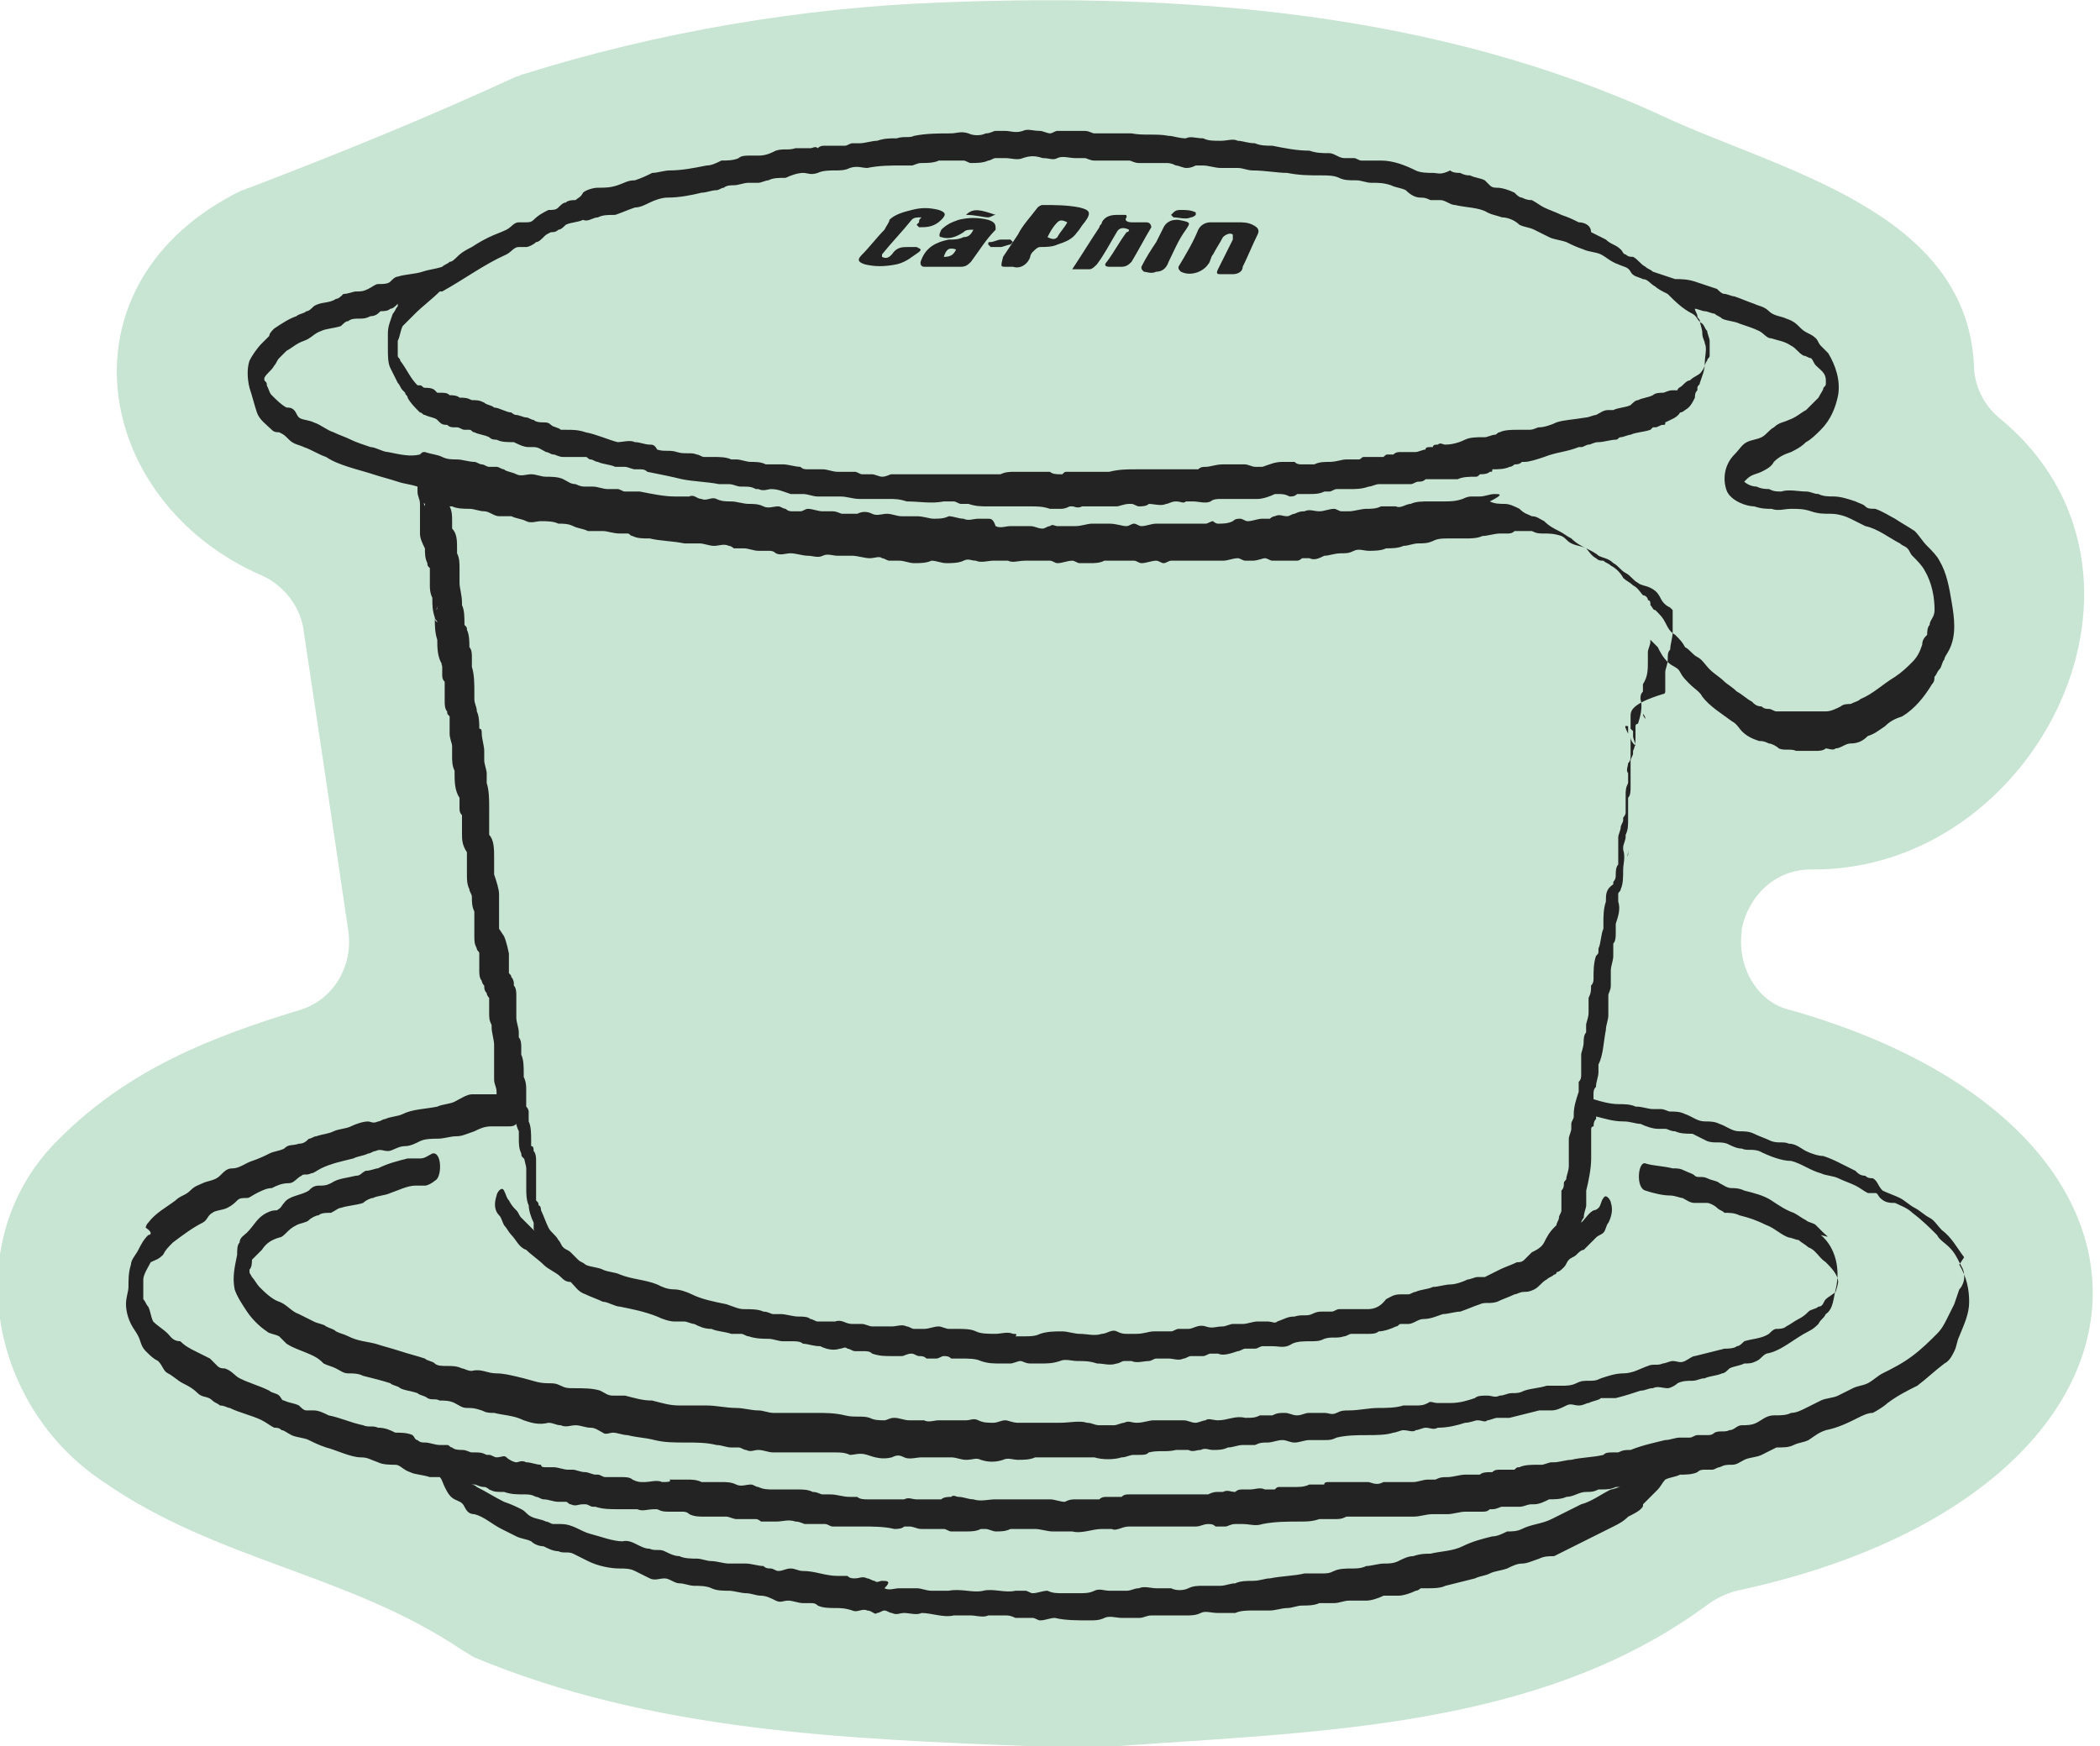 <svg xml:space="preserve" style="enable-background:new 0 0 85 70.7;" viewBox="0 0 85 70.7" y="0px" x="0px" xmlns:xlink="http://www.w3.org/1999/xlink" xmlns="http://www.w3.org/2000/svg" id="Layer_1" version="1.0">
<style type="text/css">
	.st0{fill:#C8E4D2;}
	.st1{fill:#232323;}
</style>
<g>
	<path d="M41.9,70.7c-7.7-0.3-15.5-0.6-22.7-3.6c-0.2-0.1-0.3-0.2-0.5-0.3c-4.6-3.1-9.9-3.6-14.5-6.8
		c-4.7-3.1-5.9-9.9-1.8-13.9c2.8-2.8,6.1-4.1,9.7-5.2c1.4-0.4,2.2-1.8,2-3.2c-0.6-4.1-1.2-8.1-1.8-12.1c-0.1-1-0.8-1.9-1.7-2.3
		c-6.9-3-8.4-11.9-0.8-15.6c0.1,0,0.2-0.1,0.3-0.1c3.9-1.5,7.1-2.8,10.8-4.5c0.1,0,0.2-0.1,0.3-0.1c5.4-1.7,11.3-2.7,16.9-2.9
		c9.9-0.4,20.1,0.4,29.2,4.6c4.7,2.2,12.3,3.8,12.6,10.1c0,0.8,0.4,1.6,1,2.1c7.6,6.2,1.6,18.4-7.6,18.3c-1.4,0-2.5,1-2.8,2.4
		c0,0,0,0,0,0.1c-0.2,1.4,0.6,2.9,2,3.2c17.2,4.9,16,19.6-2.2,23.5c-0.4,0.1-0.8,0.3-1.1,0.5c-6.8,5.1-15.9,5.2-24.1,5.8h0.1
		c-1.1,0.1-2.2,0-3.4,0.1C42,70.7,42,70.7,41.9,70.7z" class="st0"></path>
	<path d="M73.8,49.9c-0.1-0.1-0.2-0.2-0.3-0.3c-0.1-0.1-0.3-0.1-0.4-0.2c-0.2-0.1-0.3-0.2-0.5-0.3
		c-0.3-0.1-0.6-0.3-0.9-0.5c-0.3-0.2-0.7-0.3-1.1-0.4c-0.2-0.1-0.4-0.1-0.5-0.1c-0.2,0-0.3-0.1-0.5-0.2c-0.1-0.1-0.3-0.1-0.5-0.2
		c-0.2-0.1-0.4,0-0.5-0.1c-0.1-0.1-0.2-0.1-0.4-0.2c-0.2-0.1-0.3-0.1-0.5-0.1c-0.4-0.1-0.8-0.1-1.1-0.2c-0.3-0.1-0.4,1,0,1.1
		c0.3,0.1,0.7,0.2,1,0.2c0.2,0,0.4,0.1,0.5,0.1c0.2,0.1,0.3,0.2,0.5,0.2c0.2,0,0.3,0,0.5,0c0.1,0,0.3,0.1,0.4,0.2
		c0.1,0.1,0.2,0.1,0.3,0.2c0.2,0,0.4,0,0.6,0.1c0.4,0.1,0.7,0.2,1.1,0.4c0.3,0.1,0.6,0.4,0.9,0.5c0.1,0,0.3,0.1,0.4,0.1
		c0.1,0.1,0.3,0.2,0.4,0.3c0.3,0.1,0.4,0.4,0.7,0.6c0.2,0.2,0.5,0.5,0.5,0.8c0,0.1-0.1,0.4-0.1,0.4c-0.1,0.1-0.3,0.2-0.4,0.3
		c-0.1,0.1-0.1,0.3-0.3,0.3c-0.1,0.1-0.3,0.1-0.4,0.2c-0.1,0.1-0.2,0.2-0.4,0.3c-0.2,0.1-0.3,0.2-0.5,0.3c-0.1,0.1-0.3,0.1-0.4,0.1
		c-0.1,0-0.2,0.1-0.3,0.2c-0.3,0.2-0.7,0.2-1,0.3c-0.1,0.1-0.2,0.2-0.3,0.2c-0.1,0.1-0.4,0.1-0.5,0.1c-0.4,0.1-0.8,0.2-1.2,0.3
		c-0.1,0-0.2,0.1-0.4,0.2c-0.2,0.1-0.3,0-0.5,0c-0.1,0-0.3,0.1-0.4,0.1c-0.2,0.1-0.4,0-0.6,0.1c-0.3,0.1-0.6,0.3-1,0.3
		c-0.3,0-0.6,0.1-0.9,0.2c-0.2,0.1-0.3,0.1-0.5,0.1c-0.2,0-0.3,0-0.5,0.1c-0.2,0.1-0.4,0.1-0.6,0.1c-0.2,0-0.4,0-0.6,0
		c-0.3,0.1-0.6,0.1-0.9,0.2c-0.2,0.1-0.3,0.1-0.5,0.1c-0.2,0-0.3,0.1-0.5,0.1c-0.2,0.1-0.3,0-0.5,0c-0.2,0-0.4,0-0.5,0.1
		c-0.3,0.1-0.6,0.2-1,0.2c-0.2,0-0.3,0-0.5,0c-0.2,0-0.3-0.1-0.4,0c-0.2,0.1-0.3,0.1-0.5,0.1c-0.2,0-0.3,0-0.5,0
		c-0.3,0.1-0.7,0.1-1,0.1c-0.4,0-0.8,0.1-1.2,0.1c-0.2,0-0.3,0-0.5,0.1c-0.2,0.1-0.3,0-0.5,0c-0.2,0-0.4,0-0.6,0
		c-0.2,0-0.3,0.1-0.5,0.1c-0.2,0-0.3-0.1-0.5-0.1c-0.2,0-0.3,0-0.5,0.1c-0.2,0-0.3,0-0.5,0c-0.2,0.1-0.3,0.1-0.6,0.1
		c-0.4-0.1-0.7,0.1-1.1,0.1c-0.2,0-0.4-0.1-0.5,0c-0.1,0-0.3,0.1-0.4,0.1c-0.2,0-0.3-0.1-0.5-0.1c-0.2,0-0.4,0-0.6,0
		c-0.2,0-0.4,0-0.6,0c-0.2,0-0.4,0.1-0.7,0.1c-0.2,0-0.3-0.1-0.5,0c-0.1,0-0.3,0.1-0.4,0.1c-0.2,0-0.4,0-0.6,0
		c-0.2,0-0.3-0.1-0.5-0.1c-0.3-0.1-0.7,0-1.1,0c-0.2,0-0.4,0-0.6,0c-0.2,0-0.4,0-0.6,0c-0.2,0-0.3,0-0.5,0c-0.2,0-0.4-0.1-0.5-0.1
		c-0.2,0-0.3,0.1-0.5,0.1c-0.2,0-0.4,0-0.6-0.1c-0.2-0.1-0.3,0-0.5,0c-0.2,0-0.4,0-0.6,0c-0.2,0-0.3,0-0.5,0c-0.2,0-0.4,0.1-0.6,0
		c-0.2,0-0.4,0-0.6,0c-0.2,0-0.4-0.1-0.6-0.1c-0.2,0-0.3,0.1-0.4,0.1c-0.2,0-0.4,0-0.6-0.1c-0.3-0.1-0.6,0-1-0.1
		c-0.4-0.1-0.8-0.1-1.2-0.1c-0.4,0-0.7,0-1.1,0c-0.2,0-0.4,0-0.6,0c-0.2,0-0.4-0.1-0.6-0.1c-0.3,0-0.6-0.1-0.9-0.1
		c-0.4,0-0.8-0.1-1.2-0.1c-0.4,0-0.7,0-1.1,0c-0.4,0-0.7-0.1-1.1-0.2c-0.4,0-0.7-0.1-1.1-0.2c-0.2,0-0.3,0-0.5,0
		c-0.2,0-0.3-0.1-0.5-0.2c-0.3-0.1-0.7-0.1-1.1-0.1c-0.2,0-0.3,0-0.5-0.1c-0.2-0.1-0.3-0.1-0.5-0.1c-0.4,0-0.6-0.1-1-0.2
		c-0.4-0.1-0.8-0.2-1.1-0.2c-0.4,0-0.6-0.2-1-0.1c-0.2,0-0.3-0.1-0.4-0.1c-0.2-0.1-0.4-0.1-0.6-0.1c-0.2,0-0.4,0-0.5-0.1
		c-0.1-0.1-0.3-0.1-0.4-0.2c-0.3-0.1-0.7-0.2-1-0.3c-0.3-0.1-0.7-0.2-1-0.3c-0.4-0.1-0.7-0.1-1.1-0.3c-0.2-0.1-0.3-0.1-0.5-0.2
		c-0.1-0.1-0.2-0.1-0.4-0.2c-0.1-0.1-0.3-0.1-0.5-0.2c-0.2-0.1-0.4-0.2-0.6-0.3c-0.3-0.1-0.5-0.4-0.8-0.5c-0.3-0.1-0.6-0.4-0.8-0.6
		c-0.1-0.1-0.2-0.3-0.3-0.4c-0.1-0.2-0.1-0.1-0.1-0.3c0.1-0.1,0.1-0.3,0.1-0.4c0.1-0.1,0.3-0.3,0.4-0.4c0.2-0.3,0.4-0.4,0.7-0.5
		c0.1,0,0.2-0.1,0.3-0.2c0.1-0.1,0.2-0.2,0.4-0.3c0.2-0.1,0.4-0.1,0.5-0.2c0.1-0.1,0.3-0.2,0.4-0.2c0.1-0.1,0.3-0.1,0.5-0.1
		c0.2-0.1,0.3-0.2,0.4-0.2c0.3-0.1,0.6-0.1,0.9-0.2c0.1-0.1,0.3-0.2,0.4-0.2c0.2-0.1,0.5-0.1,0.7-0.2c0.3-0.1,0.7-0.3,1-0.3
		c0.1,0,0.3,0,0.4,0c0.1,0,0.3-0.1,0.4-0.2c0.3-0.1,0.3-1.2-0.1-1.1c-0.2,0.1-0.3,0.2-0.5,0.2c-0.2,0-0.3,0-0.5,0
		c-0.4,0.1-0.8,0.2-1.2,0.4c-0.1,0-0.3,0.1-0.5,0.1c-0.2,0.1-0.2,0.2-0.4,0.2c-0.4,0.1-0.7,0.1-1,0.3c-0.2,0.1-0.3,0.1-0.5,0.1
		c-0.2,0-0.3,0.1-0.4,0.2c-0.3,0.2-0.8,0.2-1,0.5c-0.1,0.1-0.1,0.2-0.3,0.3c-0.1,0-0.2,0-0.4,0.1c-0.4,0.2-0.5,0.5-0.8,0.8
		c-0.1,0.1-0.3,0.2-0.3,0.4c-0.1,0.1-0.1,0.3-0.1,0.5c-0.1,0.5-0.2,0.9-0.1,1.4c0.1,0.3,0.3,0.6,0.5,0.9c0.2,0.3,0.5,0.6,0.8,0.8
		c0.1,0.1,0.3,0.1,0.5,0.2c0.1,0.1,0.2,0.2,0.3,0.3c0.3,0.2,0.7,0.3,1.1,0.5c0.2,0.1,0.3,0.2,0.4,0.3c0.2,0.1,0.3,0.1,0.5,0.2
		c0.2,0.1,0.3,0.2,0.5,0.2c0.2,0,0.4,0,0.6,0.1c0.4,0.1,0.8,0.2,1.1,0.3c0.1,0.1,0.3,0.1,0.4,0.2c0.2,0.1,0.4,0.1,0.7,0.2
		c0.1,0.1,0.3,0.1,0.4,0.2c0.2,0.1,0.3,0,0.5,0.1c0.2,0,0.4,0,0.6,0.1c0.2,0.1,0.3,0.2,0.5,0.2c0.2,0,0.3,0,0.6,0.1
		c0.2,0.1,0.3,0.1,0.5,0.1c0.4,0.1,0.8,0.1,1.2,0.3c0.3,0.1,0.6,0.2,1,0.1c0.2,0,0.3,0.1,0.5,0.1c0.2,0.1,0.4,0,0.6,0
		c0.2,0,0.4,0.1,0.6,0.1c0.2,0,0.3,0.1,0.5,0.2c0.1,0.1,0.3,0,0.4,0c0.2,0,0.4,0.1,0.6,0.1c0.4,0.1,0.7,0.1,1.1,0.2
		c0.4,0.1,0.8,0.1,1.3,0.1c0.4,0,0.8,0,1.2,0.1c0.2,0,0.4,0.1,0.6,0.1c0.1,0,0.2,0,0.3,0c0.1,0,0.2,0.1,0.3,0.1c0.2,0.1,0.3,0,0.5,0
		c0.2,0,0.4,0.1,0.6,0.1c0.2,0,0.4,0,0.6,0c0.2,0,0.4,0,0.7,0c0.2,0,0.4,0,0.6,0c0.2,0,0.4,0,0.6,0c0.2,0,0.4,0,0.6,0.1
		c0.2,0,0.4-0.1,0.7,0c0.3,0.1,0.6,0.2,1,0.1c0.2-0.1,0.3-0.1,0.5,0c0.2,0.1,0.5,0,0.7,0c0.2,0,0.4,0,0.6,0c0.2,0,0.4,0,0.6,0
		c0.2,0,0.4,0.1,0.6,0.1c0.3,0,0.4-0.1,0.6,0c0.3,0.1,0.6,0.1,0.9,0c0.2-0.1,0.4,0,0.6,0c0.2,0,0.5,0,0.7-0.1c0.2,0,0.4,0,0.6,0
		c0.2,0,0.4,0,0.6,0c0.4,0,0.8,0,1.2,0c0.3,0.1,0.8,0.1,1.1,0c0.2,0,0.3-0.1,0.5-0.1c0.1,0,0.1,0,0.2,0c0.2,0,0.3,0,0.4-0.1
		c0.4-0.1,0.7,0,1.1-0.1c0.2,0,0.4,0,0.5,0c0.2,0.1,0.3,0,0.5,0c0.2-0.1,0.3,0,0.5,0c0.2,0,0.4,0,0.6-0.1c0.2,0,0.4-0.1,0.6-0.1
		c0.2,0,0.3,0,0.5,0c0.2-0.1,0.3-0.1,0.5-0.1c0.2,0,0.4-0.1,0.6-0.1c0.2,0,0.3,0.1,0.5,0.1c0.2,0,0.4-0.1,0.6-0.1c0.2,0,0.4,0,0.6,0
		c0.2,0,0.3,0,0.5-0.1c0.4-0.1,0.9-0.1,1.2-0.1c0.4,0,0.8,0,1.1-0.1c0.1,0,0.3-0.1,0.4-0.1c0.2,0,0.4,0.1,0.5,0
		c0.1,0,0.3-0.1,0.4-0.1c0.2,0,0.3,0.1,0.5,0c0.4,0,0.8-0.1,1.1-0.2c0.2,0,0.4-0.1,0.5-0.1c0.2,0,0.3,0.1,0.4,0
		c0.1,0,0.3-0.1,0.4-0.1c0.2,0,0.3,0,0.5,0c0.4-0.1,0.8-0.2,1.2-0.3c0.2,0,0.3,0,0.5,0c0.2,0,0.4-0.1,0.6-0.2c0.2-0.1,0.3,0,0.5,0
		c0.2,0,0.3-0.1,0.4-0.1c0.2-0.1,0.4-0.1,0.5-0.2c0.2,0,0.4,0,0.6,0c0.4-0.1,0.7-0.2,1-0.3c0.2,0,0.3-0.1,0.5-0.1
		c0.2-0.1,0.4,0,0.6,0c0.1,0,0.3-0.1,0.4-0.2c0.2-0.1,0.4-0.1,0.6-0.1c0.2,0,0.3-0.1,0.5-0.1c0.2-0.1,0.5-0.1,0.7-0.2
		c0.1,0,0.2-0.1,0.3-0.2c0.2-0.1,0.4-0.1,0.6-0.2c0.2,0,0.3,0,0.5-0.1c0.2-0.1,0.2-0.2,0.4-0.3c0.6-0.1,1.1-0.6,1.7-0.9
		c0.2-0.1,0.3-0.2,0.4-0.3c0.1-0.2,0.2-0.2,0.3-0.4c0.3-0.2,0.3-0.6,0.4-1c0.2-0.8,0-1.7-0.6-2.2C74.1,50.1,74,50.1,73.8,49.9
		L73.8,49.9z" class="st1"></path>
	<path d="M79.5,50.9c-0.3-0.4-0.5-0.8-0.9-1.1c-0.2-0.2-0.3-0.4-0.5-0.5s-0.4-0.3-0.6-0.4s-0.4-0.3-0.6-0.4
		c-0.2-0.1-0.5-0.2-0.7-0.3C76,48,76,47.8,75.8,47.7c-0.1,0-0.2,0-0.3-0.1c-0.2,0-0.3-0.1-0.4-0.2c-0.2-0.1-0.4-0.2-0.6-0.3
		c-0.2-0.1-0.4-0.2-0.7-0.3c-0.2,0-0.5-0.1-0.7-0.2c-0.2-0.1-0.4-0.3-0.7-0.3c-0.2-0.1-0.4,0-0.7-0.1c-0.2-0.1-0.5-0.2-0.7-0.3
		c-0.2-0.1-0.4-0.1-0.6-0.1c-0.3,0-0.5-0.2-0.8-0.3c-0.2-0.1-0.4-0.1-0.6-0.1c-0.3,0-0.5-0.2-0.8-0.3c-0.2-0.1-0.4-0.1-0.6-0.1
		c-0.1,0-0.2-0.1-0.4-0.1c-0.1,0-0.2,0-0.3,0c-0.2,0-0.4-0.1-0.7-0.1c-0.2-0.1-0.5-0.1-0.7-0.1c-0.3,0-0.7-0.1-1-0.2
		c0-0.1,0-0.1,0-0.2c0,0,0,0,0,0c0-0.1,0-0.2,0.1-0.3c0-0.2,0.1-0.4,0.1-0.6c0-0.1,0-0.2,0-0.3c0.2-0.4,0.2-0.9,0.3-1.4
		c0-0.2,0.1-0.4,0.1-0.6c0-0.1,0-0.2,0-0.3c0,0,0,0,0,0c0,0,0,0,0-0.1c0,0,0-0.1,0,0c0-0.1,0-0.1,0-0.2c0,0,0-0.1,0-0.1
		c0,0,0,0,0-0.1c0,0,0,0,0,0c0-0.1,0.1-0.2,0.1-0.4c0-0.1,0-0.3,0-0.4c0-0.1,0-0.1,0-0.1c0,0,0-0.1,0-0.1c0-0.2,0.1-0.4,0.1-0.6
		c0,0,0-0.1,0-0.1c0-0.1,0-0.2,0-0.2c0-0.1,0-0.1,0-0.2c0,0,0,0,0,0c0.1-0.1,0.1-0.3,0.1-0.4s0-0.3,0-0.4c0.1-0.3,0.2-0.6,0.1-0.9
		c0-0.1,0-0.2,0-0.3c0,0,0,0,0,0l0,0c0-0.1,0.1-0.1,0.1-0.2c0.1-0.2,0.1-0.5,0.1-0.8c0-0.2,0.1-0.5,0-0.8c0,0,0-0.1,0-0.1
		c0-0.1,0.1-0.3,0.1-0.4c0,0,0,0,0-0.1c0.1-0.2,0.1-0.4,0.1-0.6c0-0.1,0-0.2,0-0.3c0,0,0-0.1,0-0.1c0-0.1,0-0.3,0-0.5
		c0.1-0.1,0.1-0.3,0.1-0.4c0-0.1,0-0.3,0-0.4c0,0,0-0.1,0,0c0-0.1,0-0.1,0-0.1c0-0.1,0-0.2,0-0.3c0,0,0,0,0,0c0,0,0-0.1,0-0.1
		c0,0,0,0,0,0c0,0,0-0.1,0-0.1c0,0,0-0.1,0-0.1c0,0,0,0,0,0c0-0.1,0.1-0.2,0.1-0.3c0-0.2,0-0.1,0,0c0,0.2,0-0.1,0-0.1
		c0.1-0.2,0.1-0.4,0.1-0.6c0-0.1,0-0.3,0-0.4c0,0,0,0,0,0c0-0.1,0.1-0.1,0.1-0.1c0.1-0.3,0.2-0.7,0.1-1c0-0.1,0-0.2,0.1-0.3
		c0-0.1,0-0.2,0-0.3c0.2-0.3,0.2-0.6,0.2-0.9c0,0,0-0.1,0-0.1c0,0,0-0.1,0-0.1c0-0.1,0-0.2,0-0.2c0,0,0,0,0,0c0-0.1,0.1-0.3,0.1-0.4
		c0-0.1,0-0.1,0-0.1c0.1,0.1,0.2,0.2,0.3,0.3c0.1,0.2,0.2,0.4,0.4,0.6c0.2,0.2,0.4,0.2,0.5,0.4c0.1,0.2,0.2,0.3,0.4,0.5
		c0.2,0.2,0.4,0.3,0.5,0.5c0.3,0.4,0.8,0.7,1.2,1c0.2,0.1,0.3,0.3,0.4,0.4c0.2,0.2,0.4,0.3,0.7,0.4c0.1,0,0.2,0,0.4,0.1
		c0.1,0,0.3,0.1,0.4,0.2c0.2,0.1,0.5,0,0.7,0.1c0.3,0,0.5,0,0.8,0c0.1,0,0.3,0,0.4-0.1c0.1,0,0.3,0.1,0.4,0c0.2,0,0.4-0.2,0.6-0.2
		c0.3,0,0.5-0.1,0.7-0.3c0.3-0.1,0.4-0.2,0.7-0.4c0.2-0.2,0.4-0.3,0.7-0.4c0.5-0.3,0.9-0.8,1.2-1.3c0.1-0.1,0.1-0.2,0.1-0.3
		c0.1-0.1,0.1-0.2,0.2-0.3c0.1-0.1,0.1-0.3,0.2-0.4c0-0.1,0.1-0.2,0.2-0.4c0.3-0.6,0.2-1.3,0.1-1.9c-0.1-0.6-0.2-1.2-0.5-1.7
		c-0.1-0.2-0.3-0.4-0.5-0.6c-0.2-0.2-0.3-0.4-0.5-0.6c-0.3-0.2-0.5-0.3-0.8-0.5c-0.2-0.1-0.5-0.3-0.8-0.4c-0.2,0-0.3,0-0.4-0.1
		c-0.1-0.1-0.2-0.1-0.4-0.2c-0.3-0.1-0.6-0.2-0.9-0.2c-0.2,0-0.4,0-0.6-0.1c-0.2,0-0.3-0.1-0.5-0.1c-0.3,0-0.7-0.1-1,0
		c-0.2,0-0.3,0-0.5-0.1c-0.1,0-0.3,0-0.5-0.1c-0.2,0-0.4-0.1-0.5-0.2c0,0,0,0,0.1-0.1c0.2-0.2,0.4-0.2,0.6-0.3
		c0.2-0.1,0.4-0.2,0.5-0.4c0.2-0.2,0.4-0.3,0.7-0.4c0.2-0.1,0.4-0.2,0.6-0.4c0.2-0.1,0.4-0.3,0.6-0.5c0.4-0.4,0.6-0.9,0.7-1.4
		c0.1-0.6-0.1-1.2-0.4-1.7c-0.1-0.1-0.2-0.2-0.3-0.3c-0.1-0.1-0.1-0.2-0.2-0.3c-0.2-0.2-0.4-0.2-0.6-0.4c-0.2-0.2-0.3-0.3-0.6-0.4
		c-0.2-0.1-0.5-0.1-0.7-0.3c-0.2-0.2-0.4-0.2-0.6-0.3c-0.3-0.1-0.5-0.2-0.8-0.3c-0.1,0-0.3-0.1-0.4-0.1c-0.1,0-0.2-0.1-0.3-0.2
		c-0.3-0.1-0.6-0.2-0.9-0.3c-0.3-0.1-0.6-0.1-0.8-0.1c-0.3-0.1-0.6-0.2-0.9-0.3c0,0,0,0,0,0c-0.1-0.1-0.2-0.1-0.3-0.2
		c-0.2-0.1-0.3-0.3-0.5-0.4c-0.1,0-0.2,0-0.3-0.1c-0.1,0-0.1-0.1-0.2-0.2c-0.2-0.2-0.4-0.2-0.6-0.4c-0.2-0.1-0.4-0.2-0.6-0.3
		C64.4,9.1,64.1,9,63.9,9c-0.2-0.1-0.4-0.2-0.7-0.3c-0.2-0.1-0.5-0.2-0.7-0.3c-0.2-0.1-0.3-0.2-0.5-0.3c-0.1,0-0.2,0-0.4-0.1
		c-0.1,0-0.2-0.1-0.3-0.2c-0.2-0.1-0.5-0.2-0.7-0.2c-0.1,0-0.2,0-0.3-0.1c-0.1-0.1-0.1-0.1-0.2-0.2c-0.2-0.1-0.4-0.1-0.6-0.2
		c-0.1,0-0.2,0-0.4-0.1c-0.1,0-0.3,0-0.4-0.1C58.3,7.1,58.2,7,58,7c-0.2,0-0.5,0-0.7-0.1c-0.4-0.2-0.9-0.4-1.4-0.4
		c-0.1,0-0.2,0-0.4,0c-0.1,0-0.2,0-0.4,0c-0.1,0-0.2-0.1-0.3-0.1c-0.1,0-0.3,0-0.4,0c-0.2,0-0.4-0.2-0.6-0.2c-0.3,0-0.5,0-0.8-0.1
		c-0.5,0-1-0.1-1.5-0.2c-0.2,0-0.5,0-0.7-0.1c-0.3,0-0.5-0.1-0.7-0.1c-0.2-0.1-0.4,0-0.7,0c-0.3,0-0.5,0-0.7-0.1
		c-0.3,0-0.5-0.1-0.7,0c-0.3,0-0.5-0.1-0.7-0.1c-0.5-0.1-1,0-1.5-0.1c-0.2,0-0.5,0-0.7,0c-0.1,0-0.2,0-0.4,0c-0.1,0-0.3,0-0.4,0
		c-0.1,0-0.2-0.1-0.4-0.1c-0.1,0-0.2,0-0.4,0c-0.2,0-0.5,0-0.7,0c-0.1,0-0.2,0.1-0.3,0.1c-0.1,0-0.3-0.1-0.4-0.1
		c-0.3,0-0.5-0.1-0.7,0c-0.3,0.1-0.5,0-0.7,0c-0.1,0-0.2,0-0.4,0c-0.1,0-0.2,0.1-0.4,0.1c-0.2,0.1-0.5,0.1-0.7,0
		c-0.3-0.1-0.5,0-0.7,0c-0.5,0-1,0-1.5,0.1c-0.2,0.1-0.4,0-0.7,0.1c-0.3,0-0.5,0-0.8,0.1c-0.2,0-0.5,0.1-0.7,0.1c-0.1,0-0.2,0-0.3,0
		c-0.1,0-0.2,0.1-0.3,0.1c-0.1,0-0.3,0-0.4,0c-0.1,0-0.2,0-0.4,0c-0.1,0-0.2,0-0.3,0.1C33,5.9,32.9,6,32.8,6c-0.1,0-0.2,0-0.3,0
		c-0.1,0-0.2,0-0.3,0c-0.3,0.1-0.5,0-0.8,0.1c-0.2,0.1-0.4,0.2-0.7,0.2c-0.1,0-0.2,0-0.4,0c-0.1,0-0.3,0-0.4,0.1
		c-0.2,0.1-0.5,0.1-0.7,0.1c-0.2,0.1-0.4,0.2-0.6,0.2c-0.5,0.1-1,0.2-1.5,0.2c-0.2,0-0.5,0.1-0.7,0.1c-0.2,0.1-0.4,0.2-0.7,0.3
		c-0.3,0-0.4,0.1-0.7,0.2c-0.3,0.1-0.5,0.1-0.8,0.1c-0.2,0-0.5,0.1-0.6,0.2C23.5,8,23.4,8,23.3,8.1c-0.1,0-0.3,0-0.4,0.1
		c-0.1,0-0.2,0.1-0.3,0.2c-0.1,0.1-0.2,0.1-0.4,0.1c-0.2,0.1-0.4,0.2-0.6,0.4c-0.1,0.1-0.2,0.1-0.3,0.1c-0.1,0-0.2,0-0.3,0
		c-0.2,0-0.3,0.2-0.5,0.3c-0.2,0.1-0.5,0.2-0.7,0.3c-0.2,0.1-0.4,0.2-0.7,0.4c-0.2,0.1-0.4,0.2-0.6,0.4c-0.1,0.1-0.2,0.2-0.3,0.2
		c-0.1,0.1-0.2,0.1-0.3,0.2c-0.3,0.1-0.5,0.1-0.8,0.2c-0.3,0.1-0.7,0.1-1,0.2c-0.1,0-0.2,0.1-0.3,0.2c-0.1,0.1-0.3,0.1-0.5,0.1
		c-0.1,0-0.2,0.1-0.4,0.2c-0.2,0.1-0.3,0.1-0.5,0.1c-0.1,0-0.3,0.1-0.5,0.1c-0.1,0.1-0.2,0.2-0.3,0.2c-0.3,0.2-0.6,0.1-0.9,0.3
		c-0.1,0.1-0.2,0.2-0.3,0.2c-0.1,0.1-0.3,0.1-0.4,0.2c-0.3,0.1-0.6,0.3-0.9,0.5c-0.1,0.1-0.2,0.2-0.2,0.3c-0.1,0.1-0.2,0.2-0.3,0.3
		c-0.2,0.2-0.4,0.5-0.5,0.7c-0.1,0.3-0.1,0.7,0,1.1c0.1,0.3,0.2,0.7,0.3,1c0.1,0.3,0.4,0.5,0.6,0.7c0.1,0.1,0.2,0.1,0.3,0.1
		c0.2,0.1,0.2,0.1,0.4,0.3c0.2,0.2,0.4,0.2,0.6,0.3c0.3,0.1,0.6,0.3,0.9,0.4c0.3,0.2,0.6,0.3,0.9,0.4c0.3,0.1,0.7,0.2,1,0.3
		c0.3,0.1,0.7,0.2,1,0.3c0.3,0.1,0.5,0.1,0.8,0.2c0,0.1,0,0.1,0,0.2c0,0,0,0.1,0,0c0,0.2,0.1,0.3,0.1,0.5c0,0,0,0.1,0,0.1
		c0,0.1,0,0.2,0,0.3c0,0.1,0,0.2,0,0.2c0,0.2,0,0.4,0,0.6c0,0.2,0.1,0.4,0.2,0.6c0,0.2,0,0.4,0.1,0.6c0,0.1,0,0.1,0.1,0.2
		c0,0,0,0,0,0c0,0.1,0,0.2,0,0.3c0,0,0,0.1,0,0.1c0,0.1,0,0.2,0,0.3c0,0.1,0,0.3,0.1,0.5v0c0,0.3,0,0.5,0.1,0.8
		c0-0.3,0.2-0.6,0.1-0.4c0,0.1-0.1,0.1-0.1,0.2c0,0.1,0,0.2,0,0.2c0,0,0,0,0,0c0,0.1,0.1,0.1,0.1,0.2c-0.1-0.1-0.1-0.1-0.1-0.2
		c0,0.3,0,0.6,0.1,0.9c0,0.3,0,0.7,0.2,1c-0.1-0.1,0,0,0,0.1c0,0.1,0,0.2,0,0.3c0,0.1,0,0.2,0.1,0.3c0,0.1,0,0.3,0,0.5c0,0,0,0,0,0
		c0,0.1,0,0.2,0,0.3c0,0.1,0,0.3,0.1,0.4c0,0.1,0,0.1,0.1,0.2c0,0.1,0,0.1,0,0.2c0,0,0,0.1,0,0.1c0,0,0,0,0,0c0,0.1,0,0.3,0,0.4
		c0,0.2,0.1,0.4,0.1,0.5c0,0,0,0,0,0c0,0,0,0,0,0c0,0,0,0.1,0,0.2c0,0.1,0,0.2,0,0.2c0,0.2,0,0.4,0.1,0.6c0,0,0,0.1,0,0.1
		c0,0.3,0,0.7,0.2,1c0,0,0,0,0,0c0,0.1,0,0.3,0,0.4c0,0.1,0,0.2,0.1,0.3c0,0,0,0,0,0.1c0,0,0,0,0,0c0,0,0,0,0,0.1c0,0.2,0,0.3,0,0.5
		c0,0.3,0,0.5,0.2,0.8c0,0,0,0,0,0.1c0,0,0,0,0,0.1c0,0.1,0,0.3,0,0.4c0,0.1,0,0.2,0,0.2c0-0.1,0-0.3,0-0.1c0,0,0,0.1,0,0.1
		c0,0,0,0,0,0c0,0,0,0,0,0c0,0,0,0.1,0,0.1c0,0.2,0,0.4,0.1,0.6c0,0.1,0.1,0.2,0.1,0.3c0,0.2,0,0.4,0.1,0.6c0,0,0,0.1,0,0.1
		c0,0.2,0,0.4,0,0.6c0,0,0-0.2,0,0c0,0.1,0,0.2,0,0.3c0,0.2,0,0.3,0.1,0.5c0,0.1,0.1,0.1,0.1,0.2c0,0.1,0,0.2,0,0.2c0,0,0,0,0,0.1
		c0,0,0,0.1,0,0.1c0,0.1,0,0.2,0,0.3c0,0.1,0,0.3,0.1,0.4c0,0,0,0.1,0.1,0.2c0,0.1,0,0.2,0.1,0.3c0,0.1,0.1,0.2,0.1,0.2
		c0,0.1,0,0.1,0,0.2c0,0,0,0,0,0.1c0-0.1,0,0.1,0,0c0,0.1,0,0.2,0,0.3c0,0.2,0,0.3,0.1,0.5c0,0,0,0.1,0,0.1c0,0.2,0.1,0.5,0.1,0.7
		c0,0,0,0.1,0,0.1c0,0,0,0,0,0c0,0,0,0,0,0c0,0.1,0,0.1,0,0.2c0,0.1,0,0.3,0,0.4c0,0,0,0.1,0,0.1c0,0.2,0,0.4,0,0.6
		c0,0.2,0.1,0.3,0.1,0.5c0,0,0,0,0,0c0,0,0,0.1,0,0.1c-0.1,0-0.1,0-0.2,0c-0.2,0-0.5,0-0.8,0c-0.2,0-0.5,0.2-0.7,0.3
		s-0.5,0.1-0.7,0.2c-0.5,0.1-1,0.1-1.4,0.3c-0.2,0.1-0.5,0.1-0.7,0.2c-0.1,0-0.2,0.1-0.3,0.1c-0.2,0.1-0.3,0-0.4,0
		c-0.2,0-0.5,0.1-0.7,0.2c-0.2,0.1-0.5,0.1-0.7,0.2c-0.2,0.1-0.4,0.1-0.7,0.2c-0.1,0-0.2,0.1-0.3,0.1c-0.1,0.1-0.2,0.2-0.4,0.2
		c-0.3,0.1-0.4,0-0.6,0.2c-0.2,0.1-0.4,0.1-0.6,0.2c-0.2,0.1-0.4,0.2-0.7,0.3c-0.3,0.1-0.5,0.3-0.8,0.3c-0.2,0-0.3,0.1-0.5,0.3
		c-0.2,0.2-0.5,0.2-0.7,0.3c-0.2,0.1-0.3,0.1-0.5,0.3c-0.2,0.2-0.4,0.2-0.6,0.4c-0.4,0.3-0.8,0.5-1.1,0.9c-0.1,0.1-0.1,0.2-0.1,0.2
		C6.2,49.9,6.1,50,6,50c-0.2,0.2-0.3,0.4-0.4,0.6c-0.1,0.2-0.3,0.4-0.3,0.6c-0.1,0.3-0.1,0.6-0.1,0.9c0,0.2-0.1,0.4-0.1,0.7
		c0,0.3,0.1,0.6,0.2,0.8c0.1,0.2,0.2,0.3,0.3,0.5c0.1,0.2,0.1,0.4,0.3,0.6c0.2,0.2,0.3,0.3,0.5,0.4c0.2,0.2,0.2,0.4,0.4,0.5
		c0.2,0.1,0.4,0.3,0.6,0.4c0.2,0.1,0.4,0.2,0.6,0.4c0.2,0.2,0.4,0.1,0.6,0.3c0.1,0.1,0.2,0.1,0.3,0.2C9.1,56.9,9.2,57,9.3,57
		c0.4,0.2,0.9,0.3,1.3,0.5c0.2,0.1,0.3,0.2,0.5,0.3c0.1,0,0.2,0,0.3,0.1c0.1,0,0.2,0.1,0.4,0.2c0.2,0.1,0.5,0.1,0.7,0.2
		c0.2,0.1,0.4,0.2,0.7,0.3c0.4,0.1,1,0.4,1.4,0.4c0.3,0,0.4,0.1,0.7,0.2c0.2,0.1,0.5,0.1,0.7,0.1c0.2,0,0.3,0.2,0.6,0.3
		c0.2,0.1,0.5,0.1,0.8,0.2c0.1,0,0.3,0,0.4,0c0.1,0.1,0.1,0.2,0.2,0.4c0.1,0.2,0.2,0.4,0.4,0.5c0.2,0.1,0.3,0.1,0.4,0.3
		c0.1,0.2,0.2,0.3,0.4,0.3c0.4,0.1,0.7,0.4,1.1,0.6c0.2,0.1,0.4,0.2,0.6,0.3c0.2,0.1,0.4,0.1,0.6,0.2c0.1,0.1,0.3,0.2,0.5,0.2
		c0.2,0.1,0.4,0.2,0.6,0.2c0.2,0.1,0.4,0,0.6,0.1c0.2,0.1,0.4,0.2,0.6,0.3c0.4,0.2,0.9,0.3,1.3,0.3c0.2,0,0.4,0,0.6,0.1
		c0.2,0.1,0.4,0.2,0.6,0.3c0.2,0.1,0.4,0,0.6,0c0.2,0,0.4,0.2,0.6,0.2c0.2,0,0.4,0.1,0.6,0.1c0.2,0,0.5,0,0.7,0.1
		c0.2,0.1,0.5,0.1,0.7,0.1s0.5,0.1,0.7,0.1c0.2,0,0.4,0.1,0.6,0.1c0.2,0,0.4,0.1,0.6,0.2c0.2,0.1,0.3,0,0.5,0c0.2,0,0.4,0.1,0.6,0.1
		c0.1,0,0.2,0,0.3,0c0.1,0,0.2,0,0.3,0.1c0.2,0.1,0.5,0.1,0.7,0.1c0.2,0,0.4,0,0.7,0.1c0.2,0.1,0.4-0.1,0.6,0c0.2,0,0.3,0.2,0.4,0.1
		c0.1,0,0.2-0.1,0.3-0.1c0.1,0,0.2,0.1,0.3,0.1c0.2,0.1,0.3,0,0.5,0c0.2,0,0.5,0.1,0.7,0c0.4,0,0.9,0.2,1.3,0.1c0.2,0,0.4,0,0.7,0
		c0.2,0,0.5,0.1,0.7,0c0.2,0,0.4,0,0.7,0c0.1,0,0.2,0,0.4,0.1c0.1,0,0.2,0,0.4,0c0.1,0,0.2,0,0.3,0c0.1,0,0.2,0.1,0.3,0.1
		c0.2,0,0.4-0.1,0.6-0.1c0.4,0.1,0.9,0.1,1.4,0.1c0.2,0,0.4,0,0.6-0.1c0.2-0.1,0.5,0,0.7,0c0.2,0,0.4,0,0.7,0c0.2,0,0.3-0.1,0.5-0.1
		c0.1,0,0.2,0,0.4,0c0.1,0,0.2,0,0.3,0c0.3,0,0.5,0,0.7,0c0.2,0,0.4,0,0.6-0.1c0.2-0.1,0.4,0,0.7,0s0.4,0,0.7,0
		c0.2-0.1,0.5-0.1,0.7-0.1c0.2,0,0.5,0,0.7,0c0.2,0,0.5-0.1,0.7-0.1c0.2,0,0.4-0.1,0.6-0.1c0.2,0,0.5,0,0.7-0.1c0.1,0,0.2,0,0.3,0
		c0.1,0,0.2,0,0.3,0c0.2,0,0.4-0.1,0.6-0.1s0.4,0,0.7,0c0.2,0,0.5-0.1,0.7-0.2c0.2,0,0.4,0,0.6,0c0.2,0,0.5-0.1,0.7-0.2
		c0.1,0,0.2-0.1,0.2-0.1c0.1,0,0.2,0,0.3,0c0.2,0,0.5,0,0.7-0.1c0.4-0.1,0.8-0.2,1.2-0.3c0.2-0.1,0.4-0.1,0.6-0.2
		c0.2-0.1,0.4-0.1,0.7-0.2c0.2-0.1,0.4-0.2,0.6-0.2c0.2,0,0.4-0.1,0.7-0.2c0.2-0.1,0.4-0.1,0.6-0.1c0.2-0.1,0.4-0.2,0.6-0.3
		c0.2-0.1,0.4-0.2,0.6-0.3c0.2-0.1,0.4-0.2,0.6-0.3c0.2-0.1,0.4-0.2,0.6-0.3c0.2-0.1,0.4-0.2,0.6-0.4c0.2-0.1,0.4-0.2,0.5-0.3
		c0.1-0.1,0.1-0.1,0.1-0.2c0.1-0.1,0.2-0.2,0.2-0.2c0.1-0.1,0.3-0.3,0.4-0.4c0.1-0.1,0.2-0.3,0.3-0.4c0.2-0.1,0.4-0.1,0.6-0.2
		c0.2,0,0.5,0,0.7-0.1c0.1-0.1,0.2-0.1,0.3-0.1c0.1,0,0.2,0,0.3,0c0.1,0,0.2-0.1,0.3-0.1c0.2-0.1,0.3-0.1,0.5-0.1
		c0.2,0,0.3-0.1,0.5-0.2c0.2-0.1,0.5-0.1,0.7-0.2c0.2-0.1,0.4-0.2,0.6-0.3c0.3,0,0.5,0,0.7-0.1c0.2-0.1,0.4-0.1,0.6-0.2
		c0.3-0.2,0.4-0.3,0.7-0.4c0.5-0.1,0.9-0.3,1.3-0.5c0.2-0.1,0.4-0.2,0.6-0.2c0.2-0.1,0.5-0.3,0.6-0.4c0.4-0.3,0.8-0.5,1.2-0.7
		c0.4-0.3,0.7-0.6,1.1-0.9c0.2-0.1,0.3-0.3,0.4-0.5c0.1-0.2,0.1-0.4,0.2-0.6c0.2-0.5,0.4-0.9,0.4-1.4c0-0.5-0.1-1-0.4-1.5L79.5,50.9
		z M63.6,45.1C63.6,45.1,63.6,45.2,63.6,45.1C63.6,45.2,63.6,45.1,63.6,45.1z M64.1,46.9C64.1,46.9,64.1,46.9,64.1,46.9
		C64.1,46.9,64.1,46.9,64.1,46.9L64.1,46.9z M64.2,42C64.2,42,64.2,42,64.2,42C64.2,42,64.2,42,64.2,42z M64.5,39.5
		C64.5,39.5,64.5,39.5,64.5,39.5C64.5,39.5,64.5,39.5,64.5,39.5C64.5,39.4,64.5,39.5,64.5,39.5L64.5,39.5z M64.6,43.2
		C64.6,43.2,64.6,43.2,64.6,43.2C64.6,43.1,64.6,43.1,64.6,43.2C64.6,43.1,64.6,43.1,64.6,43.2z M65,36.3C65,36.3,65,36.3,65,36.3
		C65,36.3,65,36.3,65,36.3L65,36.3z M65.2,34.8C65.2,34.8,65.2,34.7,65.2,34.8C65.2,34.7,65.2,34.8,65.2,34.8z M65.3,33.4
		C65.3,33.4,65.3,33.4,65.3,33.4C65.4,33.4,65.3,33.4,65.3,33.4z M65.8,34.3C65.8,34.3,65.8,34.3,65.8,34.3
		C65.8,34.3,65.8,34.3,65.8,34.3z M65.9,34.6c0-0.1,0-0.1,0-0.2C65.9,34.7,65.8,34.8,65.9,34.6z M65.9,34.3L65.9,34.3
		C65.9,34.2,65.9,34.2,65.9,34.3z M66.1,28.4C66.2,28.5,66.1,28.4,66.1,28.4C66.1,28.3,66.1,28.4,66.1,28.4z M66.6,29.1
		c0,0,0-0.1-0.1-0.2C66.5,29,66.6,29.1,66.6,29.1z M66.6,29.4C66.6,29.4,66.6,29.3,66.6,29.4C66.6,29.5,66.6,29.6,66.6,29.4z
		 M66.6,29.2L66.6,29.2C66.6,29.1,66.6,29.1,66.6,29.2z M66.8,28 M67.1,25.3C67.1,25.3,67.1,25.3,67.1,25.3
		C67.2,25.3,67.2,25.3,67.1,25.3C67.1,25.4,67.1,25.4,67.1,25.3z M67.2,26C67.2,26,67.2,26,67.2,26C67.2,26,67.2,26,67.2,26z
		 M20.5,10.3c0.2-0.1,0.3-0.3,0.5-0.3c0.1,0,0.2,0,0.3,0c0.1,0,0.3-0.1,0.4-0.2c0.1,0,0.2-0.1,0.3-0.2c0.1-0.1,0.1-0.1,0.3-0.2
		c0.1,0,0.2,0,0.3-0.1c0.1,0,0.2-0.1,0.3-0.2c0.2-0.1,0.5-0.1,0.7-0.2C23.8,9,24,8.8,24.2,8.8c0.2-0.1,0.4-0.1,0.7-0.1
		c0.3-0.1,0.5-0.2,0.8-0.3c0.2,0,0.4-0.1,0.6-0.2c0.2-0.1,0.5-0.2,0.7-0.2c0.5,0,1-0.1,1.4-0.2c0.2,0,0.4-0.1,0.6-0.1
		c0.1,0,0.2-0.1,0.3-0.1c0.1-0.1,0.3-0.1,0.4-0.1c0.2,0,0.4-0.1,0.6-0.1c0.1,0,0.2,0,0.4,0c0.1,0,0.3-0.1,0.4-0.1
		c0.2-0.1,0.4-0.1,0.7-0.1C32,7.1,32.3,7,32.5,7c0.2,0,0.3,0.1,0.6,0c0.2-0.1,0.5-0.1,0.7-0.1c0.2,0,0.4,0,0.6-0.1
		c0.3-0.1,0.5,0,0.7,0c0.5-0.1,0.9-0.1,1.4-0.1c0.1,0,0.2,0,0.4,0c0.1,0,0.2-0.1,0.4-0.1c0.2,0,0.5,0,0.7-0.1c0.2,0,0.5,0,0.7,0
		c0.1,0,0.2,0,0.3,0c0.1,0,0.2,0.1,0.3,0.1c0.2,0,0.5,0,0.7-0.1c0.1,0,0.2-0.1,0.3-0.1c0.1,0,0.3,0,0.4,0c0.2,0,0.5,0.1,0.7,0
		c0.3-0.1,0.5-0.1,0.8,0c0.3,0,0.4,0.1,0.6,0c0.2-0.1,0.5,0,0.7,0c0.1,0,0.2,0,0.4,0c0.1,0,0.2,0.1,0.4,0.1c0.2,0,0.5,0,0.7,0
		c0.2,0,0.5,0,0.7,0c0.1,0,0.2,0.1,0.4,0.1c0.1,0,0.3,0,0.4,0c0.2,0,0.4,0,0.7,0c0.1,0,0.2,0,0.4,0.1c0.1,0,0.3,0.1,0.4,0.1
		c0.1,0,0.2,0,0.4-0.1c0.1,0,0.2,0,0.3,0c0.2,0,0.5,0.1,0.7,0.1c0.2,0,0.5,0,0.7,0c0.2,0,0.4,0.1,0.6,0.1c0.5,0,1,0.1,1.4,0.1
		c0.5,0.1,0.9,0.1,1.4,0.1c0.2,0,0.5,0,0.7,0.1c0.2,0.1,0.4,0.1,0.7,0.1c0.2,0,0.4,0.1,0.6,0.1c0.3,0,0.5,0,0.8,0.1
		c0.2,0.1,0.4,0.1,0.6,0.2C57.1,7.9,57.3,8,57.5,8c0.1,0,0.2,0,0.4,0.1c0.1,0,0.2,0,0.4,0c0.2,0,0.4,0.2,0.6,0.2
		c0.4,0.1,1,0.1,1.3,0.3c0.2,0.1,0.3,0.1,0.6,0.2c0.2,0,0.5,0.1,0.7,0.3c0.2,0.1,0.4,0.1,0.6,0.2c0.2,0.1,0.4,0.2,0.6,0.3
		c0.2,0.1,0.4,0.1,0.7,0.2c0.2,0.1,0.4,0.2,0.7,0.3c0.2,0.1,0.5,0.1,0.7,0.2c0.2,0.1,0.4,0.3,0.7,0.4c0.2,0.1,0.4,0.1,0.5,0.3
		c0.1,0.2,0.3,0.2,0.5,0.3c0.2,0,0.3,0.2,0.5,0.3c0.1,0.1,0.3,0.2,0.5,0.3c0.3,0.3,0.6,0.6,1,0.8c0.2,0.1,0.2,0.3,0.4,0.4
		c0.1,0.1,0.1,0.2,0.2,0.3c0,0.1,0.1,0.3,0.1,0.4c0,0.2,0,0.5,0,0.6c0,0.1-0.1,0.1-0.1,0.2c-0.1,0.1-0.1,0.3-0.2,0.4
		c-0.1,0.2-0.3,0.2-0.5,0.4c-0.1,0-0.2,0.1-0.3,0.2c-0.1,0.1-0.2,0.1-0.2,0.2c-0.1,0-0.1,0-0.2,0c-0.2,0-0.3,0.1-0.4,0.1
		c-0.1,0-0.3,0-0.4,0.1c-0.2,0.1-0.4,0.1-0.6,0.2c-0.1,0-0.2,0.1-0.3,0.2c-0.2,0.1-0.5,0.1-0.7,0.2c-0.1,0-0.1,0-0.2,0
		c-0.2,0-0.3,0.1-0.5,0.2c-0.1,0-0.3,0.1-0.4,0.1C63.6,17,63.3,17,63,17.1c-0.2,0.1-0.5,0.2-0.7,0.2c-0.1,0-0.2,0.1-0.4,0.1
		c-0.1,0-0.2,0-0.3,0c0,0-0.1,0-0.1,0c0,0,0,0-0.1,0c-0.2,0-0.5,0-0.7,0.1c-0.1,0-0.1,0.1-0.2,0.1c-0.1,0-0.3,0.1-0.4,0.1
		c0,0-0.1,0-0.1,0c-0.2,0-0.5,0-0.7,0.1c-0.2,0.1-0.5,0.2-0.8,0.2c0,0,0,0,0,0c-0.1,0-0.2-0.1-0.3,0c-0.1,0-0.2,0-0.2,0.1
		c0,0-0.1,0-0.1,0c-0.1,0-0.2,0-0.2,0.1c-0.1,0-0.3,0.1-0.4,0.1c0,0,0,0,0,0c-0.1,0-0.2,0-0.3,0c-0.1,0-0.2,0-0.3,0
		c-0.1,0-0.2,0-0.3,0.1c-0.1,0-0.1,0-0.2,0c-0.1,0-0.1,0-0.2,0.1c0,0-0.1,0-0.1,0c-0.2,0-0.5,0-0.7,0c-0.1,0-0.1,0.1-0.2,0.1
		c-0.1,0-0.2,0-0.4,0c0,0-0.1,0-0.1,0c-0.2,0-0.4,0.1-0.7,0.1c-0.2,0-0.4,0-0.6,0.1c0,0-0.1,0-0.1,0c0,0-0.1,0-0.1,0
		c-0.1,0-0.2,0-0.3,0c-0.1,0-0.2,0-0.3-0.1c-0.1,0-0.2,0-0.3,0c-0.1,0-0.1,0-0.2,0c-0.3,0-0.5,0.1-0.8,0.2c0,0-0.1,0-0.1,0
		c-0.1,0-0.1,0-0.2,0c-0.1,0-0.3-0.1-0.4-0.1c-0.2,0-0.5,0-0.7,0c-0.1,0-0.1,0-0.2,0c-0.3,0-0.5,0.1-0.7,0.1c-0.1,0-0.2,0-0.3,0.1
		c-0.1,0-0.2,0-0.4,0c-0.3,0-0.5,0-0.8,0c-0.3,0-0.6,0-0.8,0c-0.1,0-0.3,0-0.4,0c0,0,0,0-0.1,0c-0.4,0-0.7,0-1.1,0.1c0,0,0,0-0.1,0
		c-0.1,0-0.2,0-0.3,0c-0.1,0-0.2,0-0.3,0c-0.1,0-0.1,0-0.2,0c-0.2,0-0.4,0-0.5,0c-0.1,0-0.2,0-0.3,0c-0.1,0-0.1,0-0.2,0.1
		c0,0-0.1,0-0.1,0c-0.1,0-0.3,0-0.4-0.1c-0.3,0-0.5,0-0.8,0c0,0,0,0,0,0c-0.2,0-0.4,0-0.6,0c-0.2,0-0.4,0-0.6,0.1
		c-0.1,0-0.2,0-0.4,0c-0.1,0-0.3,0-0.4,0c-0.1,0-0.2,0-0.4,0c-0.1,0-0.1,0-0.2,0c-0.2,0-0.4,0-0.6,0c-0.3,0-0.5,0-0.8,0
		c-0.3,0-0.6,0-0.8,0c-0.3,0-0.5,0-0.8,0c-0.1,0-0.2,0.1-0.4,0.1c0,0,0,0,0,0c-0.1,0-0.3-0.1-0.4-0.1c-0.1,0-0.3,0-0.4,0
		c-0.1,0-0.2-0.1-0.3-0.1c-0.2,0-0.4,0-0.5,0c-0.1,0-0.2,0-0.2,0c0,0,0,0,0,0c-0.2,0-0.4-0.1-0.6-0.1c-0.2,0-0.4,0-0.6,0
		c-0.1,0-0.2,0-0.3-0.1c-0.2,0-0.5-0.1-0.7-0.1c-0.1,0-0.2,0-0.3,0c-0.1,0-0.1,0-0.2,0c-0.1,0-0.1,0-0.2,0c0,0,0,0,0,0
		c-0.2-0.1-0.4-0.1-0.6-0.1c-0.2,0-0.4-0.1-0.6-0.1c0,0-0.1,0-0.1,0c-0.1,0-0.1,0-0.1,0c-0.2-0.1-0.5-0.1-0.7-0.1
		c-0.1,0-0.1,0-0.2,0c-0.1,0-0.1,0-0.2,0c-0.1,0-0.2-0.1-0.3-0.1c-0.2-0.1-0.5,0-0.8-0.1c-0.3-0.1-0.5,0-0.8-0.1
		C26.5,18,26.4,18,26.3,18c-0.2,0-0.4-0.1-0.6-0.1c-0.2-0.1-0.5,0-0.7,0c0,0,0,0,0,0c-0.4-0.1-0.8-0.3-1.3-0.4
		c-0.3-0.1-0.5-0.1-0.8-0.1c-0.1,0-0.1,0-0.2,0c-0.1-0.1-0.3-0.1-0.4-0.2c-0.1-0.1-0.2-0.1-0.3-0.1c-0.1,0-0.3,0-0.4-0.1
		c-0.1,0-0.2-0.1-0.3-0.1c-0.1,0-0.3-0.1-0.4-0.1c-0.1,0-0.2-0.1-0.2-0.1c-0.2,0-0.5-0.2-0.7-0.2c-0.1-0.1-0.3-0.1-0.4-0.2
		c-0.2-0.1-0.3-0.1-0.5-0.1c-0.2-0.1-0.3-0.1-0.5-0.1c-0.1-0.1-0.3-0.1-0.4-0.1c0,0,0,0,0,0c-0.1-0.1-0.2-0.1-0.4-0.1c0,0,0,0-0.1,0
		c0,0-0.1-0.1-0.1-0.1c-0.1-0.1-0.3-0.1-0.4-0.1c-0.1,0-0.1-0.1-0.2-0.1c0,0,0,0-0.1,0c-0.3-0.3-0.4-0.6-0.7-1
		c0-0.1-0.1-0.1-0.1-0.2c0-0.1,0-0.1,0-0.2c0,0,0,0,0,0c0-0.1,0-0.2,0-0.4c0.1-0.2,0.1-0.4,0.2-0.6c0,0,0,0,0,0
		c0.1-0.1,0.1-0.1,0.2-0.2c0.1-0.1,0.2-0.2,0.3-0.3c0.3-0.3,0.7-0.6,1-0.9c0,0,0,0,0.1,0C18.8,11.3,19.6,10.7,20.5,10.3L20.5,10.3z
		 M15.7,18.3c-0.2,0-0.5-0.2-0.7-0.2c-0.3-0.1-0.6-0.2-0.8-0.3c-0.2-0.1-0.5-0.2-0.7-0.3c-0.3-0.1-0.5-0.3-0.8-0.4
		c-0.2-0.1-0.5-0.1-0.6-0.2c-0.1-0.1-0.1-0.2-0.2-0.3c-0.1-0.1-0.2-0.1-0.3-0.1c-0.2-0.1-0.4-0.3-0.6-0.5c-0.1-0.1-0.1-0.2-0.2-0.4
		c0-0.1,0-0.1-0.1-0.2c0,0,0-0.1,0-0.1c0.1-0.2,0.3-0.3,0.4-0.5c0.1-0.1,0.1-0.2,0.2-0.3c0.1-0.1,0.2-0.2,0.3-0.3
		c0.2-0.1,0.4-0.3,0.7-0.4c0.3-0.1,0.4-0.3,0.7-0.4c0.2-0.1,0.5-0.1,0.8-0.2c0.1-0.1,0.2-0.2,0.3-0.2c0.1-0.1,0.3-0.1,0.4-0.1
		c0.2,0,0.3,0,0.5-0.1c0.2,0,0.3-0.1,0.4-0.2c0.1,0,0.3,0,0.4-0.1c0.1,0,0.2-0.1,0.3-0.2c0,0,0,0.1,0,0.1c-0.1,0.1-0.1,0.2-0.2,0.3
		c-0.1,0.3-0.2,0.5-0.2,0.8c0,0.1,0,0.1,0,0.2c0,0.1,0,0.3,0,0.4c0,0.3,0,0.6,0.1,0.8c0.1,0.2,0.2,0.4,0.3,0.6
		c0.1,0.1,0.1,0.2,0.2,0.3c0,0,0.1,0.1,0.1,0.1c0,0.1,0.1,0.1,0.1,0.2c0.1,0.2,0.3,0.4,0.4,0.5c0,0,0.1,0.1,0.1,0.1
		c0.1,0,0.1,0.1,0.2,0.1c0.2,0.1,0.4,0.1,0.5,0.2c0,0,0.1,0.1,0.1,0.1c0.1,0.1,0.2,0.1,0.3,0.1c0.1,0.1,0.2,0.1,0.3,0.1
		c0,0,0.1,0,0.1,0c0.1,0,0.2,0.1,0.3,0.1c0.1,0,0.2,0,0.2,0c0.1,0,0.1,0.1,0.2,0.1c0.2,0.1,0.4,0.1,0.6,0.2c0.1,0.1,0.2,0.1,0.3,0.1
		c0.2,0.1,0.4,0.1,0.7,0.1c0.2,0.1,0.4,0.2,0.6,0.2c0,0,0,0,0,0c0,0,0.1,0,0.1,0c0,0,0.1,0,0.1,0c0.2,0,0.3,0.1,0.5,0.2
		c0.1,0,0.2,0.1,0.3,0.1c0.1,0,0.2,0.1,0.4,0.1c0.1,0,0.3,0,0.4,0c0.1,0,0.3,0,0.4,0c0,0,0.1,0,0.1,0c0.1,0,0.1,0.1,0.2,0.1
		c0.1,0,0.2,0.1,0.3,0.1c0.2,0.1,0.5,0.1,0.7,0.2c0,0,0.1,0,0.1,0c0.1,0,0.2,0,0.3,0c0.1,0,0.3,0.1,0.4,0.1c0.1,0,0.1,0,0.2,0
		c0.1,0,0.2,0,0.3,0.1c0.5,0.1,1,0.2,1.4,0.3c0.5,0.1,1,0.1,1.5,0.2c0.1,0,0.3,0,0.4,0c0.2,0,0.3,0.1,0.5,0.1c0,0,0.1,0,0.1,0
		c0.2,0,0.3,0,0.5,0.1c0,0,0,0,0,0c0,0,0.1,0,0.1,0c0.2,0.1,0.4,0,0.5,0c0,0,0,0,0,0c0.3,0,0.5,0.1,0.8,0.2c0.1,0,0.3,0,0.5,0
		c0.2,0,0.4,0.1,0.6,0.1c0.2,0,0.4,0,0.6,0c0.1,0,0.1,0,0.2,0c0,0,0.1,0,0.1,0c0.3,0,0.5,0.1,0.8,0.1c0.1,0,0.1,0,0.2,0
		c0,0,0,0,0.1,0c0.2,0,0.4,0,0.6,0c0,0,0,0,0.1,0c0.1,0,0.1,0,0.2,0c0.2,0,0.4,0,0.7,0.1c0.5,0,1,0.1,1.5,0c0.1,0,0.1,0,0.2,0
		c0.1,0,0.1,0,0.2,0c0.1,0,0.2,0.1,0.3,0.1c0.1,0,0.2,0,0.3,0c0.3,0.1,0.5,0.1,0.8,0.1s0.5,0,0.8,0c0.3,0,0.6,0,0.8,0
		c0,0,0.1,0,0.1,0c0.3,0,0.5,0,0.8,0.1c0.1,0,0.2,0,0.3,0c0,0,0.1,0,0.1,0c0.1,0,0.2,0,0.4-0.1c0,0,0.1,0,0.1,0s0,0,0,0
		c0.1,0,0.2,0.1,0.4,0c0.1,0,0.2,0,0.2,0c0,0,0,0,0,0c0.1,0,0.3,0,0.4,0c0.1,0,0.1,0,0.2,0c0.2,0,0.4,0,0.6,0c0.1,0,0.3-0.1,0.5-0.1
		c0,0,0.1,0,0.1,0c0,0,0,0,0,0c0.1,0,0.2,0.1,0.3,0.1c0.1,0,0.3,0,0.4-0.1c0.2,0,0.5,0.1,0.7,0c0.1,0,0.2-0.1,0.4-0.1
		c0.2,0,0.3,0.1,0.4,0c0.1,0,0.1,0,0.2,0c0,0,0,0,0.1,0c0.2,0,0.5,0.1,0.7,0c0.1-0.1,0.3-0.1,0.4-0.1c0,0,0,0,0.1,0
		c0.2,0,0.5,0,0.7,0c0.1,0,0.1,0,0.2,0c0,0,0.1,0,0.1,0c0.1,0,0.1,0,0.1,0c0.1,0,0.2,0,0.3,0c0.2,0,0.5-0.1,0.7-0.2c0,0,0.1,0,0.1,0
		c0.2,0,0.3,0,0.5,0.1c0.1,0,0.2,0,0.3-0.1c0,0,0,0,0.1,0c0.1,0,0.1,0,0.1,0c0.1,0,0.2,0,0.3,0c0.2,0,0.4,0,0.6-0.1
		c0.1,0,0.1,0,0.2,0c0.1,0,0.2-0.1,0.3-0.1c0.1,0,0.3,0,0.4,0c0,0,0,0,0,0c0,0,0.1,0,0.1,0c0.3,0,0.5,0,0.8-0.1c0,0,0,0,0,0
		c0.1,0,0.3-0.1,0.4-0.1c0,0,0,0,0.1,0c0.1,0,0.2,0,0.4,0c0,0,0.1,0,0.1,0c0.1,0,0.2,0,0.3,0c0.1,0,0.1,0,0.2,0c0.1,0,0.1,0,0.2,0
		c0.1,0,0.2-0.1,0.3-0.1c0,0,0,0,0,0c0.1,0,0.2,0,0.3-0.1c0.1,0,0.1,0,0.2,0c0.1,0,0.3,0,0.4,0c0.1,0,0.2,0,0.4,0c0,0,0.1,0,0.1,0
		c0.1,0,0.1,0,0.2,0c0.2-0.1,0.5-0.1,0.7-0.1c0.1,0,0.1,0,0.2-0.1c0.1,0,0.3,0,0.4-0.1c0.1,0,0.1,0,0.1-0.1c0.2,0,0.5,0,0.7-0.1
		c0.1,0,0.2-0.1,0.2-0.1c0.1,0,0.2,0,0.3-0.1c0,0,0.1,0,0.1,0c0.2,0,0.5-0.1,0.8-0.2c0.5-0.2,0.9-0.2,1.4-0.4c0,0,0.1,0,0.1,0
		c0.1,0,0.2-0.1,0.3-0.1c0.1,0,0.2-0.1,0.4-0.1c0.2,0,0.5-0.1,0.7-0.1c0.1,0,0.1-0.1,0.2-0.1c0.1,0,0.3-0.1,0.4-0.1
		c0.2-0.1,0.5-0.1,0.8-0.2c0,0,0.1-0.1,0.1-0.1c0,0,0.1,0,0.1,0c0.1,0,0.2-0.1,0.3-0.1c0.1,0,0.1,0,0.1-0.1c0,0,0,0,0,0
		c0.2-0.1,0.5-0.2,0.6-0.4c0,0,0,0,0,0c0.1,0,0.2-0.1,0.2-0.1c0.2-0.1,0.3-0.3,0.4-0.5c0-0.1,0-0.2,0.1-0.3c0,0,0,0,0,0
		c0,0,0,0,0-0.1c0-0.1,0.1-0.1,0.1-0.2c0.1-0.3,0.2-0.5,0.2-0.8c0-0.3,0.1-0.6,0-0.8c0-0.1-0.1-0.2-0.1-0.4c0-0.2-0.1-0.4-0.1-0.5
		c0-0.1-0.1-0.1-0.1-0.2c0-0.1-0.1-0.2-0.1-0.3c0,0,0,0,0,0c0.1,0,0.3,0.1,0.4,0.1c0.1,0,0.3,0.1,0.4,0.1c0.1,0.1,0.2,0.1,0.3,0.2
		c0.2,0.1,0.5,0.1,0.7,0.2c0.3,0.1,0.6,0.2,0.8,0.3c0.2,0.1,0.3,0.3,0.5,0.3c0.3,0.1,0.5,0.1,0.8,0.3c0.2,0.1,0.3,0.3,0.5,0.4
		c0.1,0,0.2,0.1,0.3,0.1c0.1,0.1,0.1,0.2,0.2,0.3c0.2,0.2,0.4,0.3,0.4,0.6c0,0,0,0,0,0.1c0,0.1,0,0.1-0.1,0.2c0,0.1-0.1,0.2-0.2,0.4
		c-0.2,0.2-0.3,0.3-0.5,0.5c-0.2,0.1-0.4,0.3-0.7,0.4c-0.2,0.1-0.4,0.1-0.6,0.3c-0.2,0.1-0.3,0.3-0.5,0.4c-0.2,0.1-0.4,0.1-0.6,0.2
		c-0.2,0.1-0.3,0.3-0.5,0.5c-0.4,0.4-0.5,1-0.3,1.5c0.2,0.4,0.8,0.6,1.1,0.6c0.3,0.1,0.5,0.1,0.7,0.1c0.3,0.1,0.5,0,0.8,0
		c0.3,0,0.5,0,0.8,0.1c0.3,0.1,0.5,0.1,0.8,0.1s0.6,0.1,0.8,0.2c0.2,0.1,0.4,0.2,0.6,0.3c0.5,0.1,1,0.5,1.4,0.7
		c0.1,0.1,0.2,0.1,0.3,0.2c0.1,0.1,0.1,0.2,0.2,0.3c0.2,0.2,0.4,0.4,0.5,0.6c0.3,0.5,0.4,1.1,0.4,1.6c0,0.3-0.2,0.4-0.2,0.6
		c-0.1,0.1-0.1,0.3-0.1,0.4c-0.1,0.1-0.2,0.2-0.2,0.4c-0.1,0.3-0.2,0.5-0.4,0.7c-0.2,0.2-0.4,0.4-0.7,0.6c-0.5,0.3-0.9,0.7-1.4,0.9
		c-0.1,0.1-0.2,0.1-0.4,0.2c-0.1,0-0.3,0-0.4,0.1c-0.2,0.1-0.4,0.2-0.6,0.2c-0.3,0-0.5,0-0.8,0c-0.3,0-0.5,0-0.8,0
		c-0.1,0-0.3,0-0.4,0c-0.1,0-0.2-0.1-0.3-0.1c-0.1,0-0.2,0-0.3-0.1c-0.2,0-0.3-0.1-0.4-0.2c-0.2-0.1-0.4-0.3-0.6-0.4
		c-0.2-0.2-0.4-0.3-0.5-0.4c-0.2-0.2-0.4-0.3-0.6-0.5c-0.2-0.2-0.3-0.4-0.5-0.5c-0.2-0.1-0.3-0.3-0.5-0.4c-0.1-0.2-0.2-0.3-0.4-0.5
		c-0.2-0.1-0.3-0.3-0.4-0.5c-0.1-0.2-0.2-0.3-0.4-0.5c-0.1,0-0.1-0.1-0.2-0.2c0-0.1,0-0.2-0.1-0.2c0-0.1-0.1-0.2-0.2-0.2
		c-0.1-0.1-0.2-0.3-0.4-0.4c-0.1-0.1-0.3-0.2-0.4-0.3c-0.1-0.2-0.3-0.4-0.5-0.5c-0.1-0.1-0.2-0.1-0.3-0.2c-0.1,0-0.2,0-0.3-0.1
		c-0.2-0.1-0.3-0.3-0.4-0.4c-0.2-0.1-0.4-0.2-0.6-0.4c-0.2-0.1-0.3-0.2-0.5-0.3c-0.2-0.1-0.4-0.2-0.6-0.4c-0.2-0.1-0.3-0.2-0.5-0.2
		c-0.2-0.1-0.3-0.1-0.5-0.3c-0.2-0.1-0.4-0.2-0.6-0.2c-0.2,0-0.4,0-0.6-0.1C60.9,20,60.7,20,60.5,20c-0.2,0-0.4,0.1-0.6,0.1
		c-0.1,0-0.2,0-0.3,0c-0.1,0-0.2,0-0.4,0.1c-0.3,0.1-0.5,0.1-0.8,0.1c-0.2,0-0.4,0-0.6,0c-0.2,0-0.5,0-0.7,0.1
		c-0.2,0-0.4,0.2-0.6,0.1c-0.2,0-0.4,0-0.6,0c-0.2,0.1-0.4,0.1-0.6,0.1c-0.2,0-0.5,0.1-0.7,0.1c-0.1,0-0.2,0-0.3,0
		c-0.1,0-0.2-0.1-0.3-0.1c-0.2,0-0.4,0.1-0.6,0.1c-0.2,0-0.4-0.1-0.6,0c-0.1,0-0.2,0-0.4,0.1c-0.1,0-0.2,0.1-0.3,0.1
		c-0.2,0-0.3-0.1-0.5,0c-0.1,0-0.2,0.1-0.2,0.1c-0.1,0-0.2,0-0.3,0c-0.2,0-0.4,0.1-0.6,0.1c-0.1,0-0.2-0.1-0.3-0.1
		c-0.1,0-0.2,0-0.3,0.1c-0.2,0.1-0.4,0.1-0.6,0.1c-0.1,0-0.2-0.1-0.2-0.1c-0.1,0-0.2,0.1-0.3,0.1c-0.2,0-0.4,0-0.7,0
		c-0.2,0-0.5,0-0.7,0c-0.2,0-0.4,0-0.6,0s-0.4,0.1-0.6,0.1c-0.1,0-0.2-0.1-0.3-0.1c-0.1,0-0.2,0.1-0.3,0.1c-0.2,0-0.4-0.1-0.7-0.1
		c-0.2,0-0.5,0-0.7,0c-0.2,0-0.4,0.1-0.7,0.1c-0.2,0-0.4,0-0.7,0c-0.1,0-0.2-0.1-0.3,0c-0.1,0-0.2,0.1-0.3,0.1
		c-0.2,0-0.3-0.1-0.5-0.1c-0.1,0-0.2,0-0.4,0c-0.1,0-0.3,0-0.4,0c-0.2,0-0.4,0.1-0.6,0C40.2,21,40.1,21,40,21c-0.1,0-0.2,0-0.4,0
		c-0.2,0-0.4,0.1-0.6,0c-0.2,0-0.4-0.1-0.6-0.1C38.2,21,38,21,37.8,21c-0.2,0-0.4-0.1-0.7-0.1c-0.2,0-0.4,0-0.6,0
		c-0.2,0-0.4-0.1-0.6-0.1c-0.2,0-0.4,0.1-0.6,0c-0.2-0.1-0.4-0.1-0.6,0c-0.2,0-0.4,0-0.6,0c-0.1,0-0.2-0.1-0.4-0.1
		c-0.1,0-0.2,0-0.4,0c-0.2,0-0.4-0.1-0.6-0.1c-0.1,0-0.2,0.1-0.3,0.1c-0.1,0-0.2,0-0.3,0c-0.1,0-0.2,0-0.3-0.1
		c-0.1,0-0.2-0.1-0.3-0.1c-0.2,0-0.4,0.1-0.6,0c-0.2-0.1-0.4-0.1-0.6-0.1c-0.2,0-0.5-0.1-0.7-0.1c-0.2,0-0.4,0-0.6-0.1
		c-0.2-0.1-0.4,0.1-0.6,0c-0.2,0-0.3-0.2-0.5-0.1c-0.2,0-0.4,0-0.6,0c-0.4,0-0.9-0.1-1.4-0.2c-0.2,0-0.4,0-0.6,0
		c-0.1,0-0.2-0.1-0.3-0.1c-0.1,0-0.3,0-0.4,0c-0.2,0-0.4-0.1-0.6-0.1c-0.1,0-0.2,0-0.3,0c-0.1,0-0.2,0-0.4-0.1
		c-0.2,0-0.3-0.1-0.5-0.2c-0.2-0.1-0.5-0.1-0.7-0.1s-0.4-0.1-0.6-0.1c-0.2,0-0.4,0.1-0.6,0c-0.2-0.1-0.4-0.1-0.5-0.2
		c-0.1,0-0.2-0.1-0.3-0.1c-0.1,0-0.2,0-0.3,0c-0.1,0-0.2-0.1-0.3-0.1c-0.1,0-0.2-0.1-0.3-0.1c-0.2,0-0.5-0.1-0.7-0.1
		c-0.2,0-0.4,0-0.6-0.1c-0.2-0.1-0.4-0.1-0.7-0.2c-0.1,0-0.1,0-0.2,0.1C16.6,18.5,16.2,18.4,15.7,18.3z M17.2,20.4c0,0,0,0.1,0,0.1
		C17.2,20.5,17.1,20.3,17.2,20.4z M17.7,24.1C17.7,24.1,17.7,24.1,17.7,24.1C17.7,24.1,17.7,24.1,17.7,24.1z M18.3,24.1
		C18.3,24.1,18.3,24.2,18.3,24.1C18.3,24.1,18.2,24.1,18.3,24.1z M18.4,25 M18.4,25.7c0-0.1,0.1-0.1,0.1-0.2c0,0,0,0,0-0.1
		C18.4,25.5,18.4,25.6,18.4,25.7z M18.6,26C18.6,26,18.6,26,18.6,26C18.6,26,18.6,26,18.6,26C18.6,26,18.6,26,18.6,26L18.6,26z
		 M18.6,30.8C18.6,30.8,18.6,30.8,18.6,30.8C18.6,30.8,18.6,30.8,18.6,30.8z M18.8,31.8C18.8,31.8,18.8,31.8,18.8,31.8
		C18.8,31.8,18.8,31.8,18.8,31.8z M18.9,32.3C18.9,32.3,18.9,32.2,18.9,32.3C18.9,32.2,18.9,32.2,18.9,32.3z M20,40.4
		C20,40.4,20,40.4,20,40.4C20,40.4,20,40.3,20,40.4z M20.1,36.5L20.1,36.5C20.1,36.7,20.1,36.7,20.1,36.5z M20.2,37.6
		c0,0,0-0.1,0-0.1c0-0.1,0-0.4,0-0.5c0-0.1,0-0.2,0-0.3c0,0,0-0.1,0-0.1c0,0,0-0.1,0-0.1c0,0,0,0,0-0.1c0-0.1,0-0.1,0-0.2
		c0-0.2-0.1-0.5-0.2-0.8c0-0.1,0-0.3,0-0.4c0-0.1,0-0.2,0-0.2c0,0,0-0.1,0-0.1c0,0,0,0,0,0c0-0.3,0-0.7-0.2-0.9c0,0,0,0,0,0
		c0-0.1,0-0.1,0-0.2c0,0,0,0,0-0.1c0,0,0,0,0-0.1c0,0,0,0,0,0c0,0,0,0,0,0c0,0,0,0,0,0c0-0.2,0-0.3,0-0.5c0-0.1,0-0.1,0-0.2
		c0-0.3,0-0.7-0.1-1c0-0.1,0-0.3,0-0.4c0-0.1-0.1-0.4-0.1-0.5c0-0.1,0-0.2,0-0.4c0-0.2-0.1-0.5-0.1-0.7c0-0.1,0-0.2-0.1-0.2
		c0,0,0,0,0,0c0-0.2,0-0.5-0.1-0.7c0-0.2-0.1-0.3-0.1-0.5c0,0,0-0.1,0-0.1c0-0.1,0-0.1,0-0.2c0,0,0,0,0,0c0-0.3,0-0.7-0.1-1
		c0,0,0,0,0,0c0,0,0,0,0-0.1c0,0,0,0,0,0c0-0.1,0-0.1,0,0c0,0,0,0,0,0c0-0.1,0-0.2,0-0.3c0-0.1,0-0.3-0.1-0.4c0-0.2,0-0.5-0.1-0.7
		c0-0.1,0-0.1-0.1-0.2c0-0.3,0-0.6-0.1-0.8c0,0,0-0.1,0-0.1c0-0.3-0.1-0.6-0.1-0.8c0,0,0,0,0,0c0,0,0,0,0,0c0,0,0,0,0,0s0,0,0,0
		c0-0.1,0-0.2,0-0.3c0,0,0-0.2,0-0.1c0,0.3,0-0.1,0-0.2c0-0.2,0-0.4-0.1-0.6c0,0,0-0.1,0-0.1c0,0,0-0.1,0-0.1c0-0.3,0-0.6-0.2-0.8
		c0-0.1,0-0.2,0-0.3c0-0.2,0-0.4-0.1-0.6c0,0,0,0,0,0.1c0,0,0,0,0,0c0,0,0-0.1,0-0.1c0,0,0.1,0,0.1,0c0.2,0.1,0.5,0.1,0.7,0.1
		c0.2,0,0.4,0.1,0.6,0.1c0.2,0,0.4,0.2,0.6,0.2c0.2,0,0.4,0,0.5,0c0.2,0.1,0.4,0.1,0.6,0.2c0.2,0.1,0.4,0,0.6,0c0.2,0,0.5,0,0.7,0.1
		c0.2,0,0.4,0,0.6,0.1c0.2,0.1,0.4,0.1,0.6,0.2c0.2,0,0.4,0,0.6,0c0.2,0,0.4,0.1,0.7,0.1c0.1,0,0.2,0,0.3,0c0.1,0,0.1,0.1,0.2,0.1
		c0.2,0.1,0.4,0.1,0.7,0.1c0.4,0.1,0.9,0.1,1.4,0.2c0.2,0,0.4,0,0.6,0c0.2,0,0.4,0.1,0.6,0.1c0.2,0,0.4-0.1,0.6,0
		c0.1,0,0.2,0.1,0.2,0.1c0.1,0,0.2,0,0.4,0c0.2,0,0.4,0.1,0.6,0.1c0.1,0,0.2,0,0.4,0c0.1,0,0.2,0,0.3,0.1c0.2,0.1,0.4,0,0.6,0
		c0.2,0,0.5,0.1,0.7,0.1c0.2,0,0.4,0.1,0.6,0c0.2-0.1,0.4,0,0.6,0c0.2,0,0.4,0,0.6,0c0.2,0,0.5,0.1,0.7,0.1c0.2,0,0.4-0.1,0.5,0
		c0.1,0,0.2,0.1,0.3,0.1c0.1,0,0.3,0,0.4,0c0.2,0,0.4,0.1,0.6,0.1c0.2,0,0.5,0,0.7-0.1c0.2,0,0.4,0.1,0.6,0.1c0.2,0,0.5,0,0.7-0.1
		c0.2-0.1,0.3,0,0.5,0c0.2,0.1,0.5,0,0.7,0c0.2,0,0.4,0,0.6,0c0.2,0.1,0.4,0,0.7,0c0.2,0,0.4,0,0.7,0c0.1,0,0.2,0,0.3,0
		c0.1,0,0.2,0.1,0.3,0.1c0.2,0,0.4-0.1,0.6-0.1c0.1,0,0.2,0.1,0.3,0.1c0.1,0,0.3,0,0.4,0c0.2,0,0.4,0,0.6-0.1c0.2,0,0.5,0,0.8,0
		c0.1,0,0.3,0,0.4,0c0.1,0,0.2,0.1,0.3,0.1c0.2,0,0.4-0.1,0.6-0.1c0.1,0,0.2,0.1,0.3,0.1c0.1,0,0.2-0.1,0.3-0.1c0.2,0,0.5,0,0.7,0
		c0.4,0,0.9,0,1.4,0c0.2,0,0.4-0.1,0.6-0.1c0.1,0,0.2,0.1,0.3,0.1c0.1,0,0.2,0,0.3,0c0.2,0,0.4-0.1,0.5-0.1c0.1,0,0.2,0.1,0.3,0.1
		c0.1,0,0.2,0,0.4,0c0.2,0,0.4,0,0.6,0c0.1,0,0.2-0.1,0.2-0.1c0.1,0,0.2,0,0.3,0c0.2,0.1,0.4,0,0.6-0.1c0.2,0,0.4-0.1,0.7-0.1
		c0.2,0,0.3,0,0.5-0.1c0.2-0.1,0.4,0,0.6,0s0.5,0,0.7-0.1c0.2,0,0.5,0,0.7-0.1c0.2,0,0.4-0.1,0.6-0.1c0.2,0,0.4,0,0.6-0.1
		c0.2-0.1,0.4-0.1,0.6-0.1c0.2,0,0.5,0,0.7,0c0.2,0,0.5,0,0.7-0.1c0.2,0,0.5-0.1,0.7-0.1c0.1,0,0.2,0,0.3,0c0.1,0,0.2,0,0.3-0.1
		c0.2,0,0.5,0,0.7,0c0.2,0.1,0.3,0.1,0.5,0.1c0.2,0,0.4,0,0.7,0.1c0.2,0.1,0.2,0.2,0.4,0.3c0.2,0.1,0.4,0.1,0.6,0.2
		c0.2,0.1,0.4,0.2,0.5,0.3c0.2,0.1,0.4,0.1,0.6,0.3c0.2,0.1,0.3,0.3,0.5,0.4c0.2,0.1,0.3,0.3,0.5,0.4c0.1,0.1,0.3,0.1,0.5,0.2
		c0.2,0.1,0.3,0.2,0.4,0.4c0.1,0.2,0.2,0.3,0.4,0.4c0,0,0.1,0.1,0.1,0.1c0,0.2,0,0.3,0,0.5c0,0,0,0.1,0,0.1c0,0,0,0.1,0,0.2
		c0,0,0,0,0,0.1c0,0.2-0.1,0.5-0.1,0.7c-0.1,0.1-0.1,0.2-0.1,0.4c0,0.2-0.1,0.4-0.1,0.5c0,0,0,0.1,0,0.2c0,0.1,0,0.2,0,0.2
		c0,0.1,0,0.3,0,0.4c0,0,0,0.1-0.1,0.1C66,28.5,66,28.8,66,29c0,0.2,0,0.3,0,0.5c0,0,0,0,0.1,0.1c0,0,0,0,0,0.1c0,0,0,0.1,0,0.1
		c0,0.1,0.1,0.3,0.1,0.4C66,30,66,29.9,66,29.8c0,0,0,0,0,0c0,0,0,0.1,0,0.2c0,0,0,0.1,0,0.1c0,0,0,0.1,0,0.1c0,0.1,0,0.2,0,0.3
		c0,0,0,0.1,0,0.1c0,0.1,0,0.2-0.1,0.3c0,0.1-0.1,0.3,0,0.4c0,0,0,0,0,0c0,0.1,0,0.2,0,0.3c0,0,0,0,0,0c0,0,0,0.1,0,0.1
		c-0.1,0.2-0.1,0.3-0.1,0.5c0,0.2,0,0.4,0,0.6c0,0,0,0.1,0,0.1c0,0,0,0,0,0c0,0.1-0.1,0.2-0.1,0.2c0,0,0,0.1,0,0.1c0,0,0,0,0,0
		c0,0.1-0.1,0.2-0.1,0.3c0,0.1-0.1,0.3-0.1,0.4c0,0,0,0.2,0,0.3c0,0,0,0,0,0c0,0.2,0,0.4,0,0.6c0,0,0,0.1,0,0.1c0,0,0,0,0,0.1
		c-0.1,0.1-0.1,0.3-0.1,0.4c0,0.1,0,0.2-0.1,0.3c0,0,0,0.3,0,0.1C65,36,65,36.2,65,36.5c0,0,0,0,0,0c-0.1,0.3-0.1,0.6-0.1,0.9
		c0,0,0,0.1,0,0.1c0,0.1,0,0.1,0,0.1c-0.1,0.2-0.1,0.6-0.2,0.8c0,0,0,0.1,0,0.1c0,0.1,0,0.1-0.1,0.2c-0.1,0.3-0.1,0.6-0.1,0.9
		c0,0.1,0,0.2-0.1,0.3c0,0.2,0,0.3-0.1,0.5c0,0,0,0.2,0,0.3c0,0,0,0,0,0c0,0,0,0,0,0c0,0.1,0,0.2,0,0.3c0,0.2-0.1,0.4-0.1,0.5
		c0,0.1,0,0.2,0,0.3c0,0,0,0,0,0c-0.1,0.1-0.1,0.3-0.1,0.4c0,0.2-0.1,0.4-0.1,0.5c0,0.1,0,0.2,0,0.3c0,0.1,0,0.1,0,0.2
		c0,0.1,0,0.1,0,0.2c0,0,0,0,0,0.1c0,0.1,0,0.2-0.1,0.3c0,0.1,0,0.2,0,0.3c0,0,0,0.1,0,0.1c0,0,0,0,0,0c-0.1,0.3-0.2,0.6-0.2,0.9
		c0,0,0,0,0,0.1c0-0.1,0,0,0,0c0,0.1-0.1,0.2-0.1,0.3c0,0,0,0.1,0,0.1c0,0,0,0.1,0,0.1c0,0.1-0.1,0.3-0.1,0.4c0,0.1,0,0.3,0,0.4
		c0,0.1,0,0.2,0,0.4c0,0,0,0.3,0,0.1c0,0.1,0,0.2,0,0.2c0,0.2-0.1,0.4-0.1,0.5c0,0.1-0.1,0.1-0.1,0.2c0,0.1,0,0.2-0.1,0.3
		c0,0,0,0,0,0c0,0.1,0,0.2,0,0.2c0,0.2,0,0.3,0,0.5c0,0,0,0,0,0.1c0,0.1-0.1,0.2-0.1,0.3c0,0.1-0.1,0.2-0.1,0.3c0,0-0.1,0.1-0.1,0.1
		c-0.2,0.2-0.3,0.4-0.4,0.6c-0.1,0.2-0.3,0.3-0.5,0.4c-0.1,0.1-0.2,0.2-0.3,0.3c-0.1,0.1-0.2,0.1-0.3,0.1c-0.2,0.1-0.5,0.2-0.7,0.3
		c-0.2,0.1-0.4,0.2-0.6,0.3c-0.1,0-0.2,0-0.3,0c-0.1,0-0.3,0.1-0.4,0.1c-0.2,0.1-0.5,0.2-0.7,0.2c-0.2,0-0.5,0.1-0.7,0.1
		c-0.2,0.1-0.5,0.1-0.7,0.2c-0.1,0-0.2,0.1-0.3,0.1c-0.1,0-0.2,0-0.3,0c-0.3,0-0.4,0.1-0.6,0.2C55.8,53,55.5,53,55.3,53
		c-0.2,0-0.4,0-0.7,0c-0.1,0-0.3,0-0.4,0c-0.1,0-0.2,0.1-0.3,0.1c-0.1,0-0.2,0-0.4,0c-0.1,0-0.2,0-0.4,0.1c-0.2,0.1-0.4,0-0.7,0.1
		c-0.3,0-0.4,0.1-0.7,0.2c-0.1,0.1-0.2,0-0.4,0c-0.1,0-0.3,0-0.4,0c-0.2,0-0.4,0.1-0.6,0.1c-0.1,0-0.3,0-0.4,0
		c-0.1,0-0.3,0.1-0.4,0.1c-0.3,0-0.4,0.1-0.7,0c-0.3-0.1-0.5,0.1-0.7,0.1c-0.1,0-0.2,0-0.4,0c-0.1,0-0.2,0.1-0.3,0.1
		c-0.1,0-0.2,0-0.3,0c-0.1,0-0.3,0-0.4,0c-0.2,0-0.4,0.1-0.7,0.1c-0.1,0-0.3,0-0.4,0c-0.1,0-0.2,0-0.4-0.1c-0.2-0.1-0.4,0.1-0.6,0.1
		c-0.3,0.1-0.6,0-0.9,0c-0.2,0-0.5-0.1-0.7-0.1c-0.3,0-0.6,0-0.9,0.1c-0.2,0.1-0.4,0.1-0.6,0.1c-0.1,0-0.3,0-0.4,0
		C41.2,54,41.1,54,41,54c-0.2-0.1-0.5,0-0.7,0c-0.3,0-0.6,0-0.8-0.1c-0.2-0.1-0.5-0.1-0.7-0.1c-0.1,0-0.3,0-0.4,0
		c-0.1,0-0.3-0.1-0.4-0.1c-0.2,0-0.4,0.1-0.6,0.1c-0.1,0-0.3,0-0.4,0c-0.1,0-0.2-0.1-0.3-0.1c-0.2-0.1-0.4,0-0.6,0
		c-0.3,0-0.6,0-0.8,0c-0.1,0-0.3-0.1-0.4-0.1c-0.1,0-0.2,0-0.4,0c-0.3,0-0.4-0.2-0.7-0.1c-0.2,0-0.5,0-0.7,0c-0.1,0-0.2-0.1-0.3-0.1
		c-0.1-0.1-0.3-0.1-0.5-0.1c-0.2,0-0.5-0.1-0.7-0.1c-0.1,0-0.2,0-0.3,0c-0.1,0-0.2-0.1-0.4-0.1c-0.2-0.1-0.5-0.1-0.8-0.1
		c-0.2,0-0.4-0.1-0.7-0.2c-0.5-0.1-1-0.2-1.4-0.4c-0.2-0.1-0.5-0.2-0.7-0.2c-0.3,0-0.5-0.1-0.7-0.2c-0.5-0.2-1-0.2-1.5-0.4
		c-0.2-0.1-0.5-0.1-0.7-0.2c-0.2-0.1-0.5-0.1-0.7-0.2c-0.1-0.1-0.2-0.1-0.3-0.2c-0.1-0.1-0.2-0.2-0.3-0.3c-0.1-0.1-0.2-0.1-0.3-0.2
		c-0.1-0.1-0.1-0.2-0.2-0.3c-0.1-0.2-0.3-0.3-0.4-0.5c-0.1-0.2-0.2-0.5-0.3-0.7c0,0,0,0,0,0c0,0,0-0.2-0.1-0.2c0-0.1,0-0.1-0.1-0.2
		c0,0,0,0,0,0s0,0,0,0c0,0,0,0,0,0c0-0.1,0-0.1,0,0c0-0.1,0-0.1,0-0.2c0,0,0-0.1,0-0.1c0,0,0,0,0-0.1c0,0,0,0,0,0c0-0.1,0-0.2,0-0.4
		c0,0,0,0,0,0c0,0,0,0,0-0.1c0-0.2,0-0.4,0-0.5c0,0,0,0,0,0.1c0,0,0,0,0,0c0-0.1,0-0.2,0-0.3c0-0.1,0-0.3-0.1-0.4
		c0-0.1,0-0.2-0.1-0.2c0,0,0,0,0,0c0,0,0-0.1,0-0.1c0,0,0-0.1,0-0.1c0-0.3,0-0.6-0.1-0.8c0,0,0-0.1,0-0.2c0-0.1,0-0.2,0-0.2
		c0,0,0-0.1-0.1-0.2c0,0,0,0,0,0c0-0.1,0-0.3,0-0.4c0,0,0-0.1,0-0.1c0,0,0-0.1,0-0.2c0-0.1,0-0.3-0.1-0.5c0,0,0-0.1,0-0.1
		c0-0.3,0-0.6-0.1-0.8c0,0,0,0,0-0.1c0,0,0,0,0,0c0,0,0,0,0,0c0-0.1,0-0.2,0-0.2c0-0.1,0-0.3-0.1-0.4c0,0,0-0.1,0-0.1c0,0,0,0,0,0
		c0,0,0,0,0-0.1c0-0.2-0.1-0.4-0.1-0.6c0,0,0-0.1,0-0.1c0-0.1,0-0.2,0-0.2c0-0.1,0-0.3,0-0.4c0,0,0-0.1,0-0.2c0-0.1,0-0.3-0.1-0.4
		c0,0,0,0,0-0.1c0-0.1-0.1-0.3-0.1-0.2c0-0.1,0-0.1-0.1-0.2c0-0.1,0-0.1,0-0.2c0,0,0-0.2,0-0.2c0,0,0,0,0-0.1c0-0.1,0-0.2,0-0.3
		c0,0-0.1-0.5-0.2-0.7L20.2,37.6z M21.1,47.6C21.1,47.6,21.1,47.6,21.1,47.6C21.1,47.5,21.1,47.6,21.1,47.6z M20.8,45.9
		C20.8,45.9,20.8,45.9,20.8,45.9C20.8,45.9,20.8,45.9,20.8,45.9z M20.8,46C20.8,46,20.8,46,20.8,46C20.8,46,20.8,46,20.8,46z
		 M21.2,44.1C21.2,44.1,21.2,44.2,21.2,44.1C21.2,44.2,21.2,44.2,21.2,44.1C21.2,44.2,21.2,44.2,21.2,44.1z M21.1,47.3 M21.3,49.5
		C21.3,49.5,21.3,49.5,21.3,49.5C21.3,49.5,21.3,49.5,21.3,49.5z M20.8,41C20.8,41,20.8,41,20.8,41C20.8,40.9,20.8,40.9,20.8,41z
		 M20.5,43.4C20.5,43.4,20.5,43.4,20.5,43.4C20.5,43.4,20.5,43.4,20.5,43.4z M20.6,44.4C20.6,44.4,20.6,44.4,20.6,44.4
		C20.6,44.4,20.6,44.4,20.6,44.4z M65.2,60.3c-0.4,0.2-0.8,0.5-1.2,0.6c-0.2,0.1-0.4,0.2-0.6,0.3c-0.2,0.1-0.4,0.2-0.6,0.3
		c-0.4,0.2-0.8,0.2-1.2,0.4c-0.2,0.1-0.4,0.1-0.6,0.1c-0.2,0.1-0.4,0.2-0.6,0.2c-0.4,0.1-0.8,0.2-1.2,0.4c-0.4,0.2-0.9,0.2-1.3,0.3
		c-0.2,0-0.4,0-0.7,0.1c-0.2,0-0.4,0.1-0.6,0.2c-0.2,0.1-0.4,0.1-0.6,0.1c-0.2,0-0.5,0.1-0.7,0.1c-0.2,0.1-0.4,0.1-0.6,0.1
		c-0.2,0-0.5,0-0.7,0.1c-0.2,0.1-0.3,0.1-0.5,0.1c-0.2,0-0.4,0-0.7,0c-0.4,0.1-0.9,0.1-1.4,0.2c-0.2,0-0.4,0.1-0.7,0.1
		c-0.2,0-0.5,0-0.7,0.1c-0.2,0-0.4,0.1-0.6,0.1s-0.5,0-0.7,0s-0.4,0-0.6,0.1c-0.2,0.1-0.5,0.1-0.7,0c-0.2,0-0.4,0-0.6,0
		c-0.2,0-0.5-0.1-0.7,0c-0.2,0-0.3,0.1-0.5,0.1c-0.2,0-0.5,0-0.7,0c-0.2,0-0.4-0.1-0.6,0c-0.2,0.1-0.4,0.1-0.6,0.1
		c-0.2,0-0.4,0-0.7,0c-0.2,0-0.4,0-0.6-0.1c-0.2,0-0.4,0.1-0.6,0.1c-0.1,0-0.2-0.1-0.3-0.1c-0.1,0-0.2,0-0.4,0
		c-0.4,0.1-0.9-0.1-1.3,0c-0.4,0.1-0.9-0.1-1.4,0c-0.2,0-0.4,0-0.7,0c-0.2,0-0.4-0.1-0.6-0.1c-0.2,0-0.4,0-0.7,0
		c-0.2,0-0.4,0.1-0.6,0C36.1,64,35.9,64,35.7,64c-0.1,0-0.2,0.1-0.3,0c-0.1,0-0.2-0.1-0.3-0.1c-0.2-0.1-0.3,0-0.5,0
		c-0.1,0-0.2,0-0.3-0.1c-0.1,0-0.3,0-0.4,0c-0.5,0-0.9-0.2-1.4-0.2c-0.2,0-0.3-0.1-0.5-0.1c-0.2,0-0.3,0.1-0.5,0.1
		c-0.1,0-0.2-0.1-0.3-0.1c-0.1,0-0.2,0-0.3-0.1c-0.2,0-0.5-0.1-0.7-0.1c-0.2,0-0.4,0-0.7,0c-0.2,0-0.5-0.1-0.7-0.1
		c-0.2,0-0.4-0.1-0.6-0.1c-0.2,0-0.5,0-0.7-0.1c-0.2,0-0.4-0.1-0.6-0.2c-0.2-0.1-0.4,0-0.6-0.1c-0.4,0-0.7-0.4-1.1-0.3
		c-0.4,0-0.9-0.2-1.3-0.3c-0.4-0.1-0.7-0.4-1.2-0.4c-0.1,0-0.2,0-0.3,0c-0.1,0-0.2-0.1-0.3-0.1c-0.2-0.1-0.4-0.1-0.6-0.2
		c-0.2-0.1-0.2-0.2-0.4-0.3c-0.2-0.1-0.4-0.2-0.7-0.3c-0.4-0.2-0.7-0.4-1.1-0.6c-0.1-0.1-0.2-0.1-0.3-0.1c0.1,0,0.1,0,0.2,0
		c0.1,0,0.2,0.1,0.4,0.1c0.1,0,0.2,0.1,0.2,0.1c0.2,0.1,0.3,0.1,0.5,0.1c0,0,0.1,0,0.1,0c0.3,0.1,0.5,0.1,0.8,0.1
		c0.2,0,0.3,0,0.5,0.1c0.1,0,0.2,0.1,0.3,0.1c0.2,0,0.4,0.1,0.6,0.1c0,0,0,0,0,0c0.1,0,0.2,0,0.3,0c0.1,0,0.1,0.1,0.2,0.1
		c0.2,0.1,0.3,0,0.5,0c0,0,0.1,0,0.1,0c0.1,0,0.2,0.1,0.3,0.1c0,0,0.1,0,0.1,0c0,0,0,0,0,0c0.3,0.1,0.6,0.1,0.9,0.1
		c0.1,0,0.2,0,0.3,0c0,0,0.1,0,0.1,0c0.1,0,0.2,0,0.3,0c0,0,0,0,0.1,0c0.2,0.1,0.4,0,0.7,0c0,0,0,0,0,0c0,0,0.1,0,0.1,0
		c0.2,0.1,0.3,0.1,0.5,0.1c0,0,0.1,0,0.1,0c0.1,0,0.2,0,0.4,0c0.1,0,0.2,0,0.3,0.1c0.2,0.1,0.4,0.1,0.6,0.1c0.1,0,0.1,0,0.2,0
		c0.2,0,0.4,0,0.7,0c0.1,0,0.3,0.1,0.4,0.1c0.1,0,0.1,0,0.2,0c0,0,0.1,0,0.1,0c0.2,0,0.3,0,0.5,0c0.1,0,0.2,0.1,0.2,0.1
		c0.1,0,0.3,0,0.4,0c0.1,0,0.2,0,0.2,0c0.3,0,0.5-0.1,0.8,0c0.2,0,0.3,0.1,0.4,0.1c0.1,0,0.2,0,0.3,0c0,0,0,0,0,0c0.2,0,0.3,0,0.5,0
		c0.1,0,0.2,0.1,0.3,0.1c0.1,0,0.2,0,0.2,0c0.2,0,0.4,0,0.5,0c0.1,0,0.1,0,0.2,0c0.1,0,0.2,0,0.3,0c0.4,0,0.9,0,1.3,0.1
		c0.1,0,0.3,0,0.4-0.1c0.1,0,0.2,0,0.2,0c0.2,0,0.3,0.1,0.5,0.1c0.1,0,0.2,0,0.3,0c0.1,0,0.2,0,0.4,0c0.1,0,0.1,0,0.2,0
		c0.1,0,0.2,0.1,0.3,0.1c0.2,0,0.4,0,0.6,0c0.2,0,0.4,0,0.6-0.1c0,0,0,0,0.1,0c0,0,0,0,0.1,0c0.1,0,0.3,0.1,0.4,0.1
		c0.2,0,0.4,0,0.6-0.1c0.1,0,0.1,0,0.1,0c0,0,0,0,0,0c0.1,0,0.2,0,0.4,0c0,0,0,0,0.1,0c0.1,0,0.2,0,0.3,0c0,0,0.1,0,0.1,0
		c0.2,0,0.5,0.1,0.7,0.1c0,0,0,0,0,0c0.2,0,0.4,0,0.6,0c0.1,0,0.1,0,0.2,0c0.4,0.1,0.8-0.1,1.2-0.1c0.1,0,0.1,0,0.2,0
		c0.1,0,0.2,0,0.2,0c0.2,0.1,0.4-0.1,0.7-0.1c0.2,0,0.4,0,0.6,0c0,0,0.1,0,0.1,0c0.2,0,0.5,0,0.7,0c0.2,0,0.3,0,0.5,0
		c0.2,0,0.3,0,0.5,0c0.1,0,0.2,0,0.3,0c0.2,0,0.3-0.1,0.5-0.1c0.1,0,0.2,0,0.3,0.1c0.1,0,0.2,0,0.3,0c0,0,0.1,0,0.1,0
		c0.1,0,0.2-0.1,0.4-0.1c0.1,0,0.2,0,0.3,0c0.3,0,0.5,0.1,0.8,0c0.5-0.1,1-0.1,1.5-0.1c0.3,0,0.5,0,0.8-0.1c0,0,0,0,0,0
		c0.2,0,0.4,0,0.6,0c0.2,0,0.3,0,0.5-0.1c0.1,0,0.2,0,0.4,0c0.2,0,0.4,0,0.5,0c0.1,0,0.2,0,0.4,0c0,0,0,0,0,0c0.1,0,0.2,0,0.3,0
		c0.1,0,0.2,0,0.3,0c0.1,0,0.1,0,0.2,0c0.1,0,0.2,0,0.4,0c0,0,0,0,0.1,0c0,0,0.1,0,0.1,0c0.3,0,0.5-0.1,0.8-0.1c0.2,0,0.4,0,0.6,0
		c0.2,0,0.5-0.1,0.7-0.1c0.2,0,0.5,0,0.7,0c0.1,0,0.2,0,0.3-0.1c0,0,0,0,0.1,0c0.2,0,0.3-0.1,0.4-0.1c0.1,0,0.2,0,0.2,0
		c0.2,0,0.4,0,0.5,0c0.2,0,0.3-0.1,0.5-0.1c0,0,0.1,0,0.1,0c0.2,0,0.4-0.1,0.6-0.2c0.2,0,0.5,0,0.7-0.1c0.3,0,0.5-0.2,0.8-0.2
		c0.2,0,0.3,0,0.5-0.1c0,0,0.1,0,0.1,0c0.2,0,0.4,0,0.6-0.1c0,0,0.1,0,0.1,0c0,0,0.1,0,0.1,0C65.5,60.2,65.3,60.3,65.2,60.3
		L65.2,60.3z M79.1,52.8c-0.1,0.2-0.2,0.4-0.3,0.6c-0.1,0.2-0.2,0.4-0.4,0.6c-0.3,0.3-0.6,0.6-1,0.9c-0.4,0.3-0.8,0.5-1.2,0.7
		c-0.2,0.1-0.4,0.3-0.6,0.4c-0.2,0.1-0.4,0.1-0.6,0.2c-0.2,0.1-0.4,0.2-0.6,0.3c-0.2,0.1-0.5,0.1-0.7,0.2c-0.2,0.1-0.4,0.2-0.6,0.3
		c-0.2,0.1-0.4,0.2-0.6,0.2c-0.2,0.1-0.4,0.1-0.7,0.1s-0.5,0.2-0.7,0.3c-0.2,0.1-0.4,0.1-0.6,0.1c-0.2,0-0.3,0.2-0.5,0.2
		c-0.2,0.1-0.4,0-0.6,0.1c-0.1,0.1-0.2,0.1-0.3,0.1c-0.1,0-0.3,0-0.4,0c-0.1,0-0.2,0.1-0.3,0.1c-0.1,0-0.2,0-0.4,0
		c-0.2,0-0.4,0.1-0.6,0.1c-0.4,0.1-0.9,0.2-1.4,0.4h0c-0.2,0-0.3,0-0.5,0.1c-0.1,0-0.2,0-0.2,0c-0.2,0-0.3,0-0.4,0.1
		c-0.4,0.1-0.9,0.1-1.3,0.2c-0.2,0-0.5,0.1-0.7,0.1c-0.1,0-0.1,0-0.1,0c-0.1,0-0.3,0.1-0.4,0.1c0,0-0.1,0-0.1,0c0,0-0.1,0-0.1,0
		c-0.2,0-0.5,0-0.7,0.1c-0.1,0-0.1,0-0.2,0.1c-0.1,0-0.1,0-0.2,0c0,0-0.1,0-0.1,0c-0.1,0-0.2,0-0.3,0c-0.1,0-0.2,0-0.3,0.1
		c0,0-0.1,0-0.1,0c-0.1,0-0.3,0-0.4,0.1c-0.2,0-0.4,0-0.6,0c-0.2,0-0.5,0.1-0.7,0.1c-0.2,0-0.3,0-0.5,0.1c-0.1,0-0.2,0-0.3,0
		c-0.2,0-0.4,0.1-0.6,0.1c-0.1,0-0.3,0-0.4,0c-0.1,0-0.2,0-0.3,0c-0.1,0-0.1,0-0.1,0c-0.1,0-0.2,0-0.4,0c-0.2,0.1-0.3,0.1-0.6,0
		c-0.2,0-0.4,0-0.6,0c-0.1,0-0.1,0-0.1,0c-0.1,0-0.2,0-0.3,0c-0.2,0-0.4,0-0.6,0c-0.1,0-0.2,0-0.2,0.1c-0.2,0-0.4,0-0.6,0
		c-0.2,0.1-0.4,0.1-0.6,0.1c-0.2,0-0.4,0-0.6,0c-0.1,0-0.1,0-0.2,0.1c-0.1,0-0.2,0-0.2,0c-0.1,0-0.1,0-0.2,0c-0.2-0.1-0.4,0-0.6,0
		c-0.1,0-0.1,0-0.2,0c0,0-0.1,0-0.1,0c-0.1,0-0.2,0-0.3,0.1c-0.2,0-0.3-0.1-0.5,0c-0.1,0-0.1,0-0.2,0c-0.1,0-0.2,0-0.4,0.1
		c-0.1,0-0.2,0-0.4,0c-0.1,0-0.2,0-0.3,0c-0.1,0-0.2,0-0.3,0c-0.4,0-0.8,0-1.2,0c0,0,0,0-0.1,0c-0.1,0-0.2,0-0.3,0
		c-0.2,0-0.4,0-0.6,0c-0.1,0-0.2,0-0.3,0.1c0,0-0.1,0-0.1,0c-0.1,0-0.1,0-0.2,0c-0.1,0-0.2,0-0.3,0c-0.1,0-0.2,0-0.3,0.1
		c-0.2,0-0.5,0-0.7,0c-0.1,0-0.1,0-0.2,0c-0.2,0-0.3,0-0.5,0.1c-0.2,0-0.4-0.1-0.6-0.1c-0.1,0-0.1,0-0.2,0c-0.1,0-0.3,0-0.4,0
		c-0.1,0-0.3,0-0.4,0c-0.3,0-0.5,0-0.8,0c-0.1,0-0.2,0-0.3,0c0,0-0.1,0-0.1,0c-0.3,0-0.6,0.1-0.9,0c-0.2,0-0.4-0.1-0.6-0.1
		c-0.1,0-0.2-0.1-0.3,0c-0.1,0-0.3,0-0.4,0.1c-0.1,0-0.1,0-0.2,0c-0.2,0-0.3,0-0.5,0c0,0-0.1,0-0.1,0c-0.1,0-0.1,0-0.2,0
		c-0.2,0-0.3-0.1-0.5,0c-0.2,0-0.4,0-0.7,0c-0.3,0-0.5,0-0.8,0c-0.1,0-0.3,0-0.4-0.1c-0.1,0-0.2,0-0.3,0c-0.3,0-0.5-0.1-0.8-0.1
		c0,0-0.1,0-0.1,0c0,0,0,0,0,0c0,0-0.1,0-0.1,0c0,0-0.1,0-0.1,0c-0.1,0-0.2-0.1-0.4-0.1c-0.2-0.1-0.4-0.1-0.6-0.1
		c-0.2,0-0.4,0-0.7,0c0,0-0.1,0-0.1,0c-0.1,0-0.1,0-0.2,0c-0.2,0-0.4,0-0.6-0.1c-0.1,0-0.2-0.1-0.3-0.1c-0.2,0-0.4,0.1-0.6,0
		c-0.2-0.1-0.4-0.1-0.6-0.1c0,0,0,0-0.1,0c-0.1,0-0.2,0-0.3,0c-0.1,0-0.2,0-0.4,0c0,0,0,0,0,0c-0.2-0.1-0.4-0.1-0.6-0.1
		c-0.1,0-0.2,0-0.3,0c-0.1,0-0.2,0-0.3,0c0,0-0.1,0-0.1,0c0,0,0,0,0,0C27.2,60,27,60,26.8,60c-0.2-0.1-0.5,0-0.7,0c0,0-0.1,0-0.1,0
		c-0.1,0-0.2,0-0.4-0.1c-0.1-0.1-0.3-0.1-0.4-0.1c-0.1,0-0.2,0-0.3,0c-0.1,0-0.3,0-0.4,0c0,0,0,0,0,0c-0.1,0-0.2-0.1-0.3-0.1
		c0,0-0.1,0-0.1,0c-0.1,0-0.3-0.1-0.4-0.1c-0.2,0-0.4-0.1-0.5-0.1c-0.1,0-0.2,0-0.2,0c0,0,0,0,0,0c-0.2,0-0.4-0.1-0.6-0.1
		c-0.1,0-0.2,0-0.3,0c-0.1,0-0.2,0-0.2-0.1c-0.2,0-0.4-0.1-0.6-0.1c-0.2-0.1-0.3,0-0.4,0c-0.1,0-0.3-0.1-0.4-0.2
		c-0.1-0.1-0.2,0-0.4,0c-0.1,0-0.2-0.1-0.3-0.1c0,0-0.1,0-0.1,0c-0.2-0.1-0.3-0.1-0.5-0.1c0,0-0.1,0-0.1,0c-0.1,0-0.2-0.1-0.4-0.1
		c-0.1,0-0.3,0-0.4-0.1c-0.1,0-0.1-0.1-0.2-0.1c-0.1,0-0.2,0-0.3,0c-0.2,0-0.4-0.1-0.6-0.1c-0.1,0-0.2,0-0.3-0.1
		c-0.1,0-0.1-0.1-0.2-0.2c-0.2-0.1-0.5-0.1-0.7-0.1c-0.2-0.1-0.4-0.2-0.7-0.2c-0.2-0.1-0.4,0-0.6-0.1c-0.5-0.1-0.9-0.3-1.4-0.4
		c-0.2-0.1-0.4-0.2-0.6-0.2c-0.1,0-0.2,0-0.3,0c-0.1,0-0.2-0.1-0.3-0.2c-0.2-0.1-0.4-0.1-0.6-0.2c-0.1,0-0.1-0.1-0.2-0.2
		c-0.1-0.1-0.3-0.1-0.4-0.2c-0.4-0.2-0.8-0.3-1.2-0.5c-0.2-0.1-0.3-0.3-0.6-0.4c-0.1,0-0.2,0-0.3-0.1c-0.1-0.1-0.2-0.2-0.3-0.3
		c-0.2-0.1-0.4-0.2-0.6-0.3c-0.2-0.1-0.4-0.2-0.6-0.4C7,54.3,6.9,54.1,6.8,54c-0.2-0.2-0.4-0.3-0.6-0.5c-0.1-0.2-0.1-0.4-0.2-0.6
		c-0.1-0.1-0.1-0.2-0.2-0.3c0,0,0,0,0,0c0,0,0,0,0-0.1c0-0.2,0-0.4,0-0.7c0-0.2,0.2-0.5,0.3-0.7C6.3,51,6.4,51,6.6,50.8
		c0.1-0.2,0.2-0.3,0.4-0.5c0.4-0.3,0.8-0.6,1.2-0.8c0.2-0.1,0.2-0.3,0.4-0.4C8.7,49,9,49,9.2,48.9c0.2-0.1,0.3-0.2,0.4-0.3
		c0.1-0.1,0.2-0.1,0.4-0.1c0.1,0,0.2-0.1,0.4-0.2c0.2-0.1,0.4-0.2,0.6-0.2c0.2-0.1,0.4-0.2,0.7-0.2c0.2,0,0.3-0.2,0.5-0.3
		c0.1-0.1,0.2,0,0.4-0.1c0.1,0,0.2-0.1,0.4-0.2c0.4-0.2,0.9-0.3,1.3-0.4c0.2-0.1,0.4-0.1,0.6-0.2c0.1,0,0.2-0.1,0.3-0.1
		c0.2-0.1,0.3,0,0.5,0c0.2,0,0.4-0.2,0.7-0.2c0.2,0,0.4-0.1,0.6-0.2c0.2-0.1,0.5-0.1,0.7-0.1c0.3,0,0.5-0.1,0.8-0.1
		c0.2,0,0.4-0.1,0.7-0.2c0.2-0.1,0.4-0.2,0.7-0.2c0.2,0,0.5,0,0.7,0c0.1,0,0.2,0,0.3-0.1c0,0.1,0,0.1,0,0c0,0,0,0,0,0
		c0,0.1,0.1,0.3,0.1,0.3c0,0,0,0,0,0.1v0c0,0.1,0,0.2,0,0.2c0,0.2,0,0.4,0.1,0.6c0,0.1,0,0.1,0.1,0.2c0.1,0.1,0-0.1,0-0.1
		c0,0.1,0.1,0.4,0.1,0.5c0,0,0,0,0,0.1c0,0.1,0,0.2,0,0.2c0,0,0,0.1,0,0.1c0,0.1,0,0.2,0,0.4c0,0,0,0.2,0,0c0,0.2,0,0.5,0.1,0.7
		c0,0.2,0.1,0.5,0.2,0.7c0,0,0,0,0,0c0,0.1,0,0.1,0,0.2c0,0.1,0,0.1,0.1,0.2c-0.1-0.1-0.2-0.2-0.3-0.3c-0.1-0.1-0.2-0.2-0.3-0.3
		c-0.1-0.1-0.1-0.2-0.2-0.3c-0.1-0.1-0.2-0.2-0.3-0.4c-0.1-0.1-0.1-0.2-0.2-0.4c-0.1-0.2-0.3,0.1-0.3,0.2c-0.1,0.3-0.1,0.6,0.1,0.8
		c0.1,0.1,0.1,0.2,0.2,0.4c0.1,0.1,0.2,0.3,0.3,0.4c0.2,0.2,0.3,0.5,0.6,0.6c0.2,0.2,0.5,0.4,0.7,0.6c0.2,0.2,0.5,0.3,0.7,0.5
		c0.1,0.1,0.2,0.2,0.4,0.2c0,0,0,0,0,0c0.2,0.2,0.3,0.4,0.6,0.5c0.2,0.1,0.5,0.2,0.7,0.3c0.2,0,0.5,0.2,0.7,0.2
		c0.5,0.1,1,0.2,1.5,0.4c0.2,0.1,0.5,0.2,0.7,0.2c0.1,0,0.3,0,0.4,0c0.1,0,0.3,0.1,0.4,0.1c0.2,0.1,0.4,0.2,0.7,0.2
		c0.2,0.1,0.5,0.1,0.8,0.2c0.1,0,0.3,0,0.4,0c0.1,0,0.2,0.1,0.3,0.1c0.3,0.1,0.6,0.1,0.8,0.1c0.2,0,0.4,0.1,0.6,0.1
		c0.1,0,0.2,0,0.4,0c0.1,0,0.3,0,0.4,0.1c0.2,0,0.4,0.1,0.7,0.1c0.2,0.1,0.5,0.2,0.8,0.1c0.1,0,0.2-0.1,0.3,0c0.1,0,0.2,0.1,0.3,0.1
		c0.1,0,0.2,0,0.3,0c0.2,0,0.3,0,0.4,0.1c0.3,0.1,0.5,0.1,0.8,0.1c0.1,0,0.3,0,0.4,0c0.1,0,0.2-0.1,0.4-0.1c0.1,0,0.2,0.1,0.3,0.1
		c0.1,0,0.2,0,0.3,0.1c0.1,0,0.3,0,0.4,0c0.1,0,0.2-0.1,0.3-0.1c0.1,0,0.2,0,0.3,0.1c0.1,0,0.3,0,0.4,0c0.3,0,0.6,0,0.8,0.1
		c0.3,0.1,0.5,0.1,0.8,0.1c0.1,0,0.2,0,0.4,0c0.1,0,0.3-0.1,0.4-0.1c0.1,0,0.2,0.1,0.4,0.1c0.1,0,0.2,0,0.4,0c0.3,0,0.5,0,0.8-0.1
		c0.2-0.1,0.5,0,0.7,0c0.3,0,0.5,0,0.8,0.1c0.3,0,0.5,0.1,0.8,0c0.1,0,0.2-0.1,0.3-0.1c0.1,0,0.2,0,0.3,0c0.2,0.1,0.5,0,0.7,0
		c0.1,0,0.2-0.1,0.3-0.1c0.1,0,0.3,0,0.5,0c0.2,0,0.4,0.1,0.6,0c0.1,0,0.2-0.1,0.3-0.1c0.2,0,0.3,0,0.5,0c0.1,0,0.2-0.1,0.3-0.1
		c0.1,0,0.2,0,0.3,0c0.2,0.1,0.5,0,0.8-0.1c0.1,0,0.2-0.1,0.3-0.1c0.1,0,0.3,0,0.4,0c0.1,0,0.2-0.1,0.3-0.1c0.1,0,0.3,0,0.4,0
		c0.3,0,0.5,0.1,0.8-0.1c0.2-0.1,0.5-0.1,0.7-0.1c0.3,0,0.4,0,0.6-0.1c0.3-0.1,0.5,0,0.8-0.1c0.1,0,0.2-0.1,0.3-0.1
		c0.1,0,0.3,0,0.4,0c0.1,0,0.2,0,0.3,0c0.1,0,0.3,0,0.4-0.1c0.2,0,0.5-0.1,0.7-0.2c0.1,0,0.1-0.1,0.2-0.1c0.1,0,0.2,0,0.3,0
		c0.2,0,0.4-0.2,0.6-0.2c0.3,0,0.5-0.1,0.8-0.2c0.2,0,0.5-0.1,0.7-0.1c0.3-0.1,0.5-0.2,0.8-0.3c0.2-0.1,0.4,0,0.7-0.1
		c0.2-0.1,0.5-0.2,0.7-0.3c0.1,0,0.2-0.1,0.4-0.1c0.1,0,0.2,0,0.4-0.1c0.2-0.1,0.3-0.3,0.5-0.4c0.1-0.1,0.2-0.1,0.3-0.2
		c0,0,0.1,0,0.1-0.1c0.1,0,0.2-0.1,0.3-0.2c0.1-0.1,0.1-0.2,0.2-0.3c0.1-0.1,0.2-0.1,0.3-0.2c0.1-0.1,0.2-0.2,0.3-0.2
		c0.1-0.1,0.2-0.2,0.3-0.3c0.1-0.1,0.1-0.1,0.2-0.2c0.1-0.1,0.2-0.1,0.3-0.2c0.1-0.1,0.1-0.3,0.2-0.4c0.1-0.2,0.2-0.5,0.1-0.8
		c0-0.1-0.2-0.4-0.3-0.2c-0.1,0.1-0.1,0.3-0.2,0.4c-0.1,0.1-0.2,0.1-0.2,0.1c-0.2,0.1-0.3,0.3-0.5,0.5c0-0.1,0.1-0.2,0.1-0.2
		c0-0.2,0.1-0.4,0.1-0.5c0-0.1,0-0.1,0-0.2c0-0.1,0-0.1,0-0.2c0,0,0,0,0-0.1c0,0,0,0,0,0v0c0,0,0-0.1,0-0.1c0,0,0,0,0,0.1
		c0,0,0-0.1,0-0.1c0.1-0.4,0.2-0.9,0.2-1.3c0-0.1,0-0.3,0-0.4c0,0,0,0,0,0c0-0.1,0-0.1,0-0.2s0-0.1,0-0.2c0,0,0,0,0,0c0,0,0,0,0,0
		c0-0.1,0-0.1,0-0.2c0,0,0-0.1,0-0.1c0,0,0,0,0,0c0,0,0,0,0-0.1c0,0,0,0,0,0c0,0,0,0,0,0c0,0,0,0,0,0c0,0,0,0,0,0c0,0,0-0.1,0.1-0.1
		c0-0.1,0-0.2,0.1-0.3c0,0,0,0,0-0.1c0.4,0.1,0.7,0.2,1.1,0.2c0.3,0,0.5,0.1,0.7,0.1c0.2,0.1,0.5,0.2,0.7,0.2c0.1,0,0.2,0,0.3,0
		c0.1,0,0.2,0.1,0.4,0.1c0.2,0.1,0.5,0.1,0.7,0.1c0.2,0.1,0.4,0.2,0.6,0.3c0.3,0.1,0.5,0,0.8,0.1c0.2,0.1,0.4,0.2,0.6,0.2
		c0.2,0.1,0.4,0,0.7,0.1c0.4,0.2,0.9,0.4,1.3,0.4c0.4,0.1,0.8,0.4,1.2,0.5c0.2,0.1,0.5,0.1,0.7,0.2c0.2,0.1,0.5,0.2,0.7,0.3
		c0.2,0.1,0.3,0.2,0.5,0.3c0.1,0,0.2,0,0.3,0c0.1,0,0.1,0.1,0.2,0.2c0.2,0.2,0.4,0.2,0.6,0.2c0.2,0.1,0.5,0.2,0.7,0.4
		c0.4,0.3,0.7,0.6,1,0.9c0.1,0.2,0.3,0.3,0.5,0.5c0.2,0.2,0.3,0.4,0.4,0.6c0.1,0.2,0.2,0.3,0.2,0.6c0,0.2-0.1,0.4-0.2,0.5L79.1,52.8
		z" class="st1"></path>
	<path d="M19.3,35.5C19.3,35.5,19.3,35.6,19.3,35.5C19.3,35.6,19.3,35.6,19.3,35.5L19.3,35.5z" class="st1"></path>
	<path d="M20.8,45.9C20.8,45.9,20.8,45.8,20.8,45.9C20.8,45.9,20.8,45.9,20.8,45.9z" class="st1"></path>
	<path d="M21,42.5C21,42.5,21,42.5,21,42.5C21.1,42.6,21.1,42.5,21,42.5z" class="st1"></path>
	<path d="M21.1,42.5C21.1,42.5,21.1,42.6,21.1,42.5C21.1,42.6,21.1,42.6,21.1,42.5L21.1,42.5z" class="st1"></path>
	<path d="M17.7,25c0,0,0,0.1,0,0.1C17.8,25.2,17.8,25.1,17.7,25C17.7,25.1,17.7,25.1,17.7,25z" class="st1"></path>
	<path d="M63.8,48.7C63.8,48.7,63.8,48.7,63.8,48.7C63.8,48.7,63.8,48.7,63.8,48.7z" class="st1"></path>
	<path d="M66.2,33C66.2,33,66.2,33,66.2,33C66.2,33,66.2,32.9,66.2,33z" class="st1"></path>
	<path d="M64.5,44.2C64.5,44.2,64.5,44.2,64.5,44.2C64.5,44.2,64.5,44.2,64.5,44.2z" class="st1"></path>
	<path d="M21.8,48.6C21.8,48.6,21.8,48.6,21.8,48.6C21.8,48.6,21.8,48.6,21.8,48.6C21.8,48.6,21.8,48.6,21.8,48.6
		L21.8,48.6z" class="st1"></path>
	<path d="M18.7,26.9L18.7,26.9C18.7,26.9,18.7,26.8,18.7,26.9C18.7,26.8,18.7,26.8,18.7,26.9L18.7,26.9z" class="st1"></path>
	<path d="M18.2,23.5C18.2,23.5,18.2,23.4,18.2,23.5C18.2,23.4,18.2,23.4,18.2,23.5L18.2,23.5z" class="st1"></path>
	<path d="M65.9,29.7C65.9,29.7,65.9,29.7,65.9,29.7c0-0.2,0-0.2,0-0.3C65.8,29.4,65.7,29.3,65.9,29.7L65.9,29.7z" class="st1"></path>
	<path d="M64.3,40.8C64.3,40.8,64.3,40.8,64.3,40.8C64.3,40.8,64.3,40.7,64.3,40.8C64.3,40.7,64.3,40.8,64.3,40.8z" class="st1"></path>
	<path d="M47.8,11c0.4,0.2,0.9,0,1.1-0.3c0.1-0.1,0.1-0.3,0.2-0.4c0.1-0.2,0.3-0.5,0.4-0.7c0.1-0.1,0.3-0.2,0.4-0.1
		c0,0,0,0.2,0,0.2c-0.2,0.4-0.4,0.8-0.6,1.2c-0.1,0.2,0,0.2,0.1,0.2c0.1,0,0.2,0,0.3,0c0.1,0,0.1,0,0.2,0c0.2,0,0.4-0.1,0.4-0.3
		c0.2-0.4,0.4-0.9,0.6-1.3c0.1-0.2,0-0.3-0.2-0.4C50.5,9,50.3,9,50.1,9c-0.4,0-0.7,0-1.1,0c-0.2,0-0.4,0.1-0.5,0.3
		c-0.2,0.5-0.5,1-0.8,1.5C47.7,10.9,47.7,10.9,47.8,11L47.8,11z" class="st1"></path>
	<path d="M43.5,10.9c0.2,0,0.4,0,0.6,0c0.1,0,0.2-0.1,0.3-0.2c0.3-0.4,0.5-0.8,0.8-1.3c0.1-0.2,0.3-0.2,0.5-0.1
		c0,0.1-0.1,0.1-0.1,0.1c-0.3,0.4-0.5,0.8-0.8,1.2c-0.1,0.1-0.1,0.2,0.1,0.2c0.2,0,0.3,0,0.5,0c0.2,0,0.3-0.1,0.4-0.2
		c0.3-0.5,0.5-0.9,0.8-1.4C46.6,9.2,46.6,9,46.4,9c-0.2,0-0.4,0-0.6,0c-0.2,0-0.3-0.1-0.2-0.2c0-0.1,0-0.1-0.1-0.1
		c-0.1,0-0.2,0-0.3,0c-0.3,0-0.5,0.1-0.6,0.3c0,0.1-0.1,0.1-0.1,0.2c-0.4,0.6-0.7,1.1-1.1,1.7C43.3,10.9,43.3,10.9,43.5,10.9
		L43.5,10.9z" class="st1"></path>
	<path d="M40.7,10.8c0.1,0,0.2,0,0.3,0c0.3,0.1,0.6-0.1,0.7-0.4c0-0.1,0.1-0.2,0.1-0.2c0.1-0.1,0.2-0.2,0.3-0.2
		c0.2,0,0.5,0,0.7-0.1c0.3-0.1,0.6-0.2,0.8-0.5c0.1-0.1,0.2-0.3,0.3-0.4c0.3-0.4,0.2-0.5-0.2-0.6c-0.5-0.1-1-0.1-1.5-0.1
		c-0.1,0-0.2,0.1-0.2,0.1c-0.3,0.4-0.6,0.7-0.8,1.1c-0.2,0.3-0.4,0.6-0.6,0.9C40.5,10.8,40.5,10.8,40.7,10.8L40.7,10.8z M42.8,9
		c0.1-0.1,0.2-0.1,0.4,0c-0.1,0.2-0.3,0.4-0.4,0.6c-0.1,0.1-0.2,0.1-0.4,0C42.5,9.4,42.6,9.2,42.8,9L42.8,9z" class="st1"></path>
	<path d="M35,10.7c0.4,0.1,0.8,0.1,1.3,0c0.4-0.1,0.6-0.3,0.9-0.5c0.1-0.1,0.1-0.1-0.1-0.2c-0.1,0-0.2,0-0.3,0
		c-0.3,0-0.5,0-0.7,0.3c-0.1,0.1-0.2,0.2-0.4,0.1c0,0,0-0.1,0-0.1c0.4-0.5,0.8-0.9,1.2-1.4c0.1-0.1,0.2-0.1,0.4-0.1
		c-0.1,0.1-0.1,0.1-0.1,0.2c0,0-0.1,0.1-0.1,0.1c0,0,0.1,0.1,0.1,0.1c0.3,0,0.6,0,0.9-0.3c0.2-0.2,0.2-0.3-0.1-0.4
		c-0.4-0.1-0.7-0.1-1.1,0c-0.4,0.1-0.7,0.2-0.9,0.4C36,9,35.9,9.1,35.8,9.3c-0.3,0.3-0.6,0.7-0.9,1C34.7,10.5,34.7,10.6,35,10.7
		L35,10.7z" class="st1"></path>
	<path d="M38.1,9.6c0.3,0.1,0.6,0,0.9-0.2c0.1-0.1,0.2-0.1,0.4-0.1c-0.1,0.2-0.2,0.3-0.4,0.3c-0.2,0.1-0.4,0.1-0.6,0.1
		c-0.5,0.1-0.9,0.3-1.1,0.8c-0.1,0.2,0,0.3,0.1,0.3c0.1,0,0.1,0,0.2,0c0.4,0,0.8,0,1.3,0c0.2,0,0.3-0.1,0.4-0.2
		c0.3-0.4,0.6-0.9,1-1.3C40.3,9.1,40.3,9,40,8.9c-0.4-0.1-0.8-0.1-1.2,0c-0.3,0.1-0.5,0.2-0.7,0.4C38,9.5,38,9.6,38.1,9.6L38.1,9.6z
		 M38.2,10.4c0.1-0.3,0.2-0.4,0.5-0.3C38.6,10.3,38.5,10.4,38.2,10.4z" class="st1"></path>
	<path d="M46.3,11c0.1,0,0.3,0.1,0.5,0c0.2,0,0.4-0.1,0.5-0.4c0.2-0.4,0.4-0.9,0.7-1.3C48.2,9,48.2,9,47.7,8.9
		c0,0-0.1,0-0.1,0c-0.2,0-0.4,0.1-0.5,0.3c-0.1,0.2-0.2,0.4-0.3,0.6c-0.2,0.3-0.4,0.6-0.6,1C46.2,10.9,46.2,10.9,46.3,11L46.3,11z" class="st1"></path>
	<path d="M40,8.8c0.1,0,0.2-0.1,0.3-0.1c-0.6-0.2-0.9-0.3-1.2,0c0,0,0,0,0,0C39.5,8.7,39.8,8.8,40,8.8z" class="st1"></path>
	<path d="M48.2,8.8c0.1,0,0.2-0.1,0.2-0.1c0,0,0,0,0-0.1c-0.2-0.1-0.4-0.1-0.6-0.1c-0.1,0-0.2,0-0.3,0.1
		c0,0-0.1,0.1-0.1,0.1c0,0,0.1,0.1,0.1,0.1C47.7,8.8,48,8.9,48.2,8.8L48.2,8.8z" class="st1"></path>
	<path d="M40,9.9c0,0,0.1,0.1,0.1,0.1c0.1,0,0.2,0,0.3,0c0,0,0.1,0,0.1,0c0.1,0,0.3-0.1,0.4-0.1c0,0,0.1-0.1,0.1-0.1
		c0,0-0.1-0.1-0.1-0.1c-0.1,0-0.2,0-0.4,0c-0.1,0-0.3,0.1-0.4,0.1C40,9.8,40,9.8,40,9.9L40,9.9z" class="st1"></path>
</g>
</svg>
